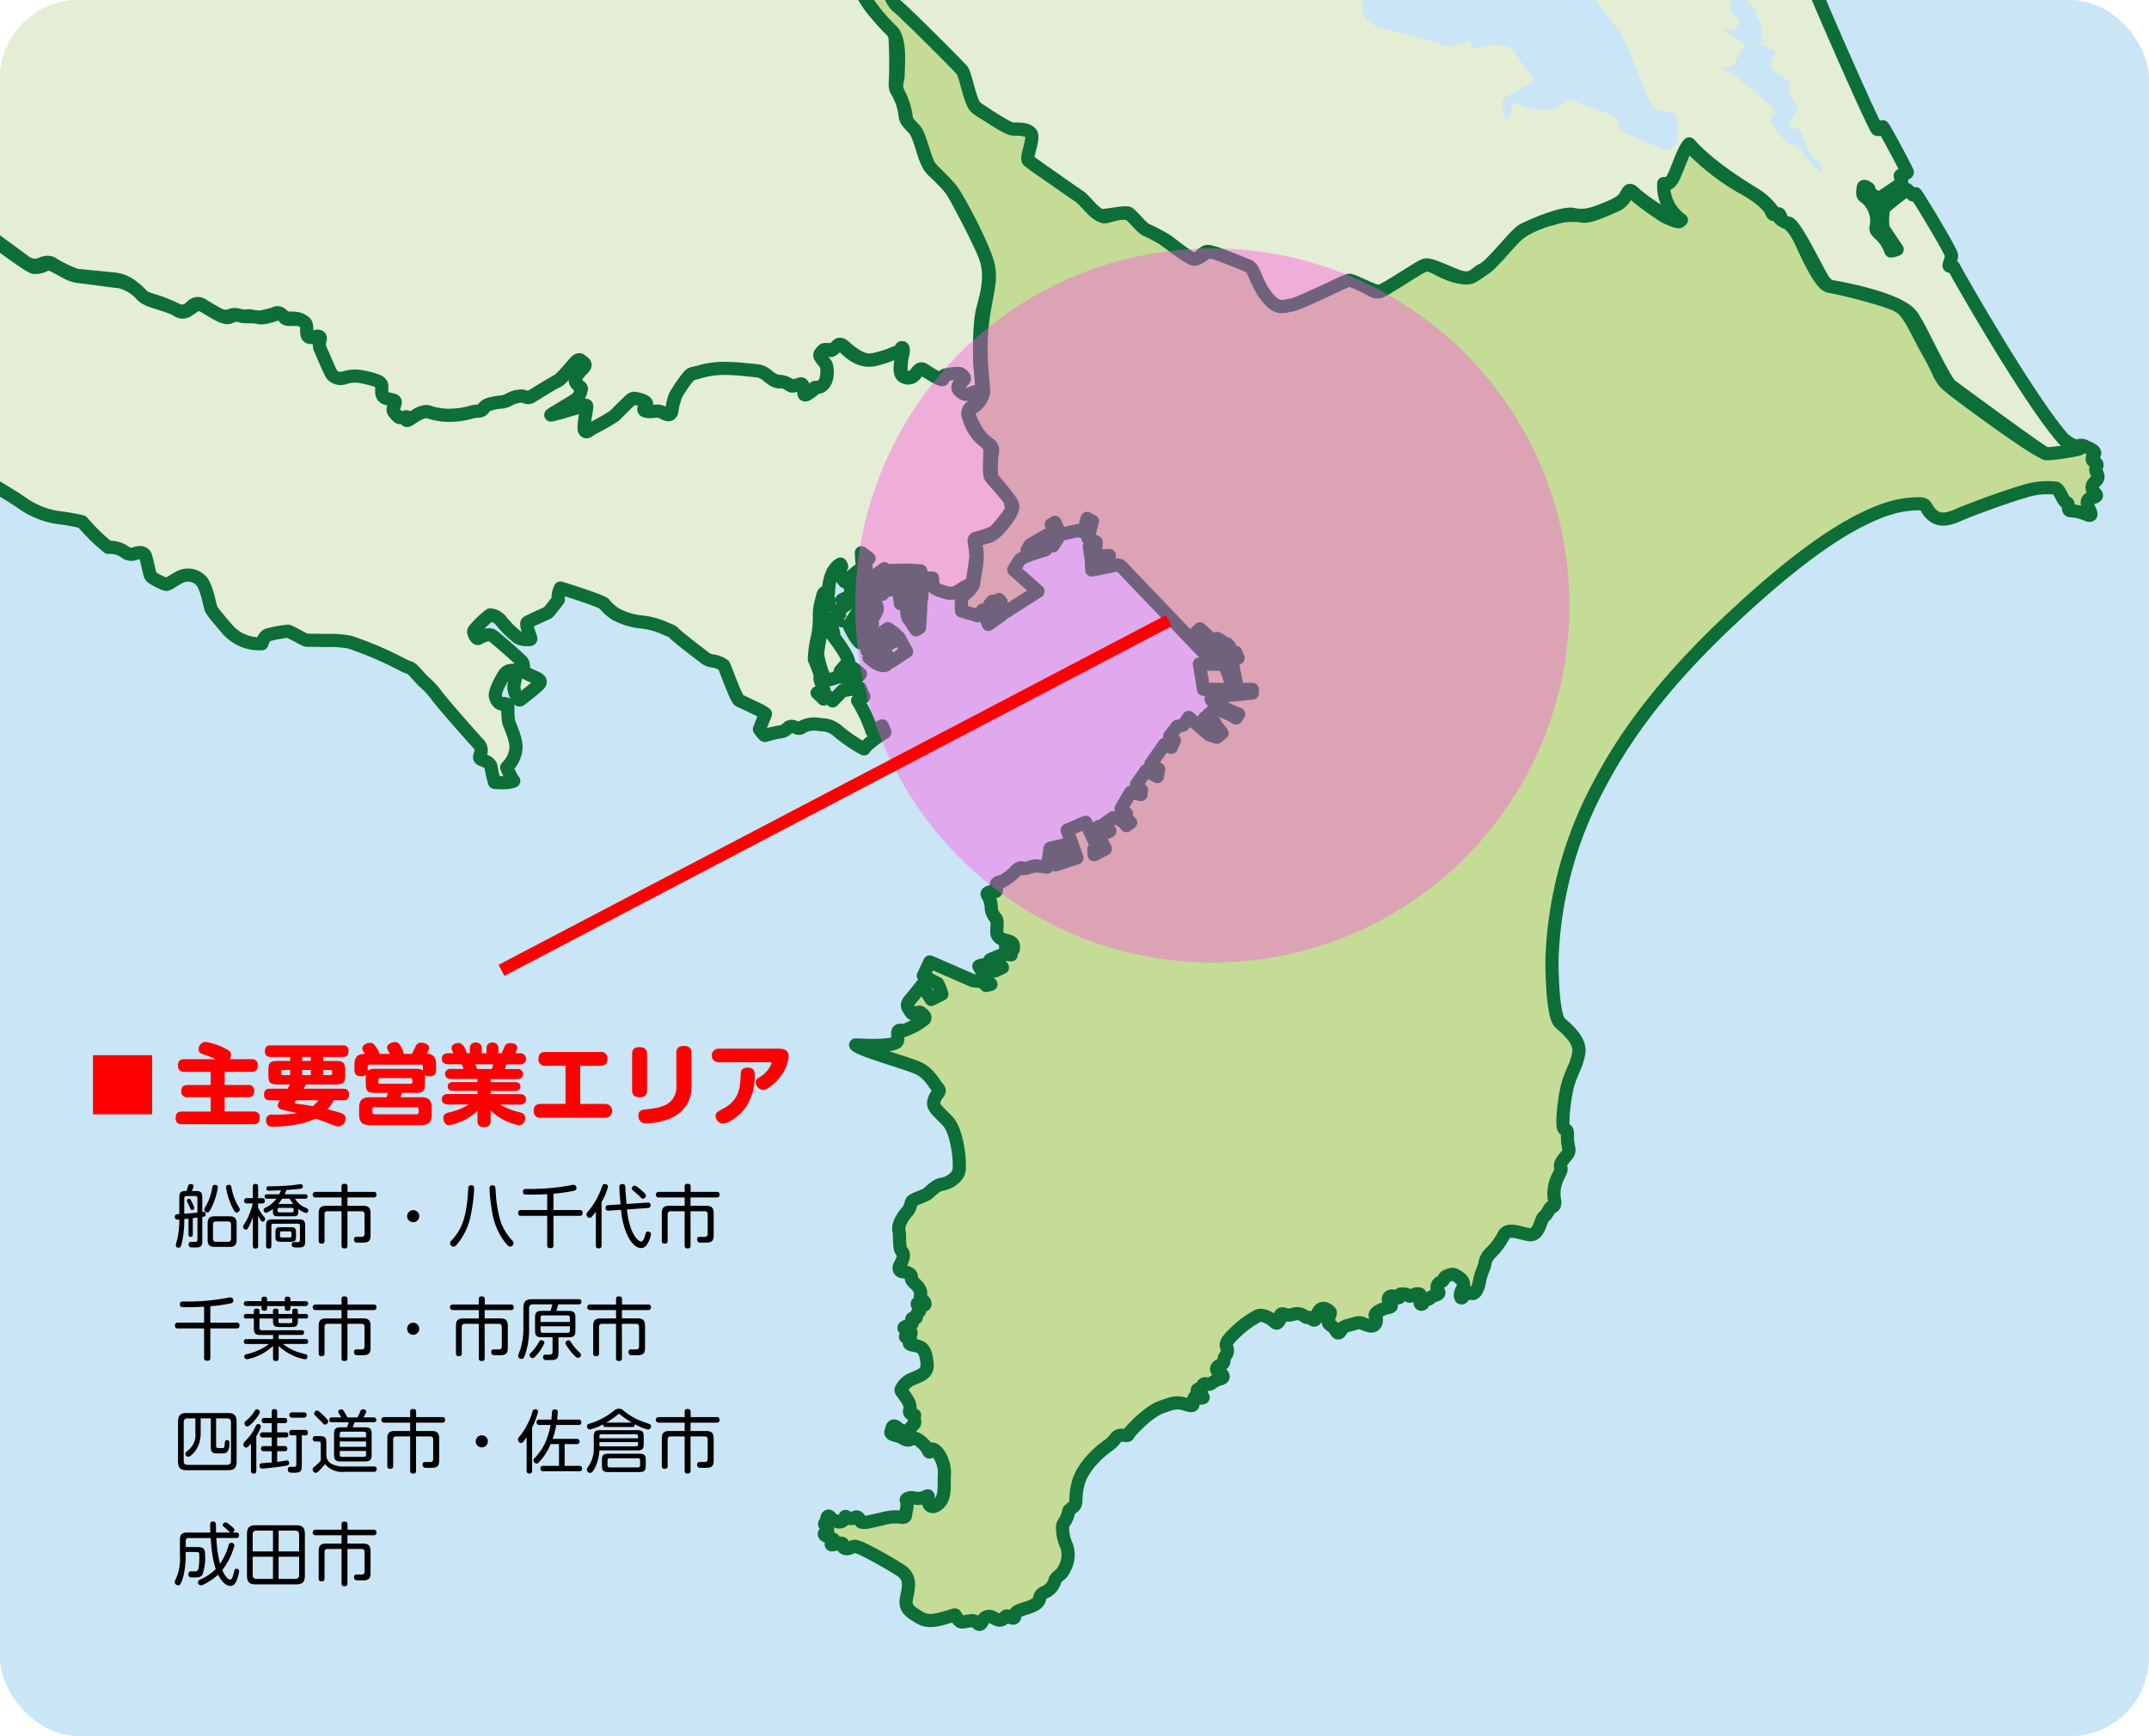<svg xmlns="http://www.w3.org/2000/svg" xmlns:xlink="http://www.w3.org/1999/xlink" width="344" height="277.97" viewBox="0 0 344 277.97"><defs><style>.a,.h{fill:none;}.b{clip-path:url(#a);}.c{fill:#cae5f6;}.d{fill:#e4eed5;}.d,.e{stroke:#0d6e38;stroke-linejoin:round;stroke-width:2.106px;}.e{fill:#c4dc96;}.f{fill:#ff51e0;opacity:0.41;}.g{fill:red;}.h{stroke:red;stroke-miterlimit:10;stroke-width:2px;}</style><clipPath id="a"><rect class="a" width="344" height="277.97" rx="12.639"/></clipPath></defs><g transform="translate(-2.772 -1.561)"><g transform="translate(2.772 1.561)"><g class="b"><path class="c" d="M372.605,258.458H-14.615V-45.066l401.523-57.166Z" transform="translate(3.38 35.164)"/><g transform="translate(-60.078 -199.632)"><path class="d" d="M211.163,149.93l.993-.475,1.208,1.638-.751.554a26.155,26.155,0,0,0,2.416,3.595,11.732,11.732,0,0,1-.859,1.639s-.805-.184-2.335-3.832l-.644.237s-.51-.449-.483-.66.028-1.137.028-1.137l1.5-1.057-.241-.476-.618.317Z" transform="translate(-16.268 145.741)"/><path class="d" d="M213.574,146.962l.456-.292.375.556,2.819-1.8-.08-.846,1.127-.9.429,1.3.4-.026-.107-1.4,1.5-.185.269,1.215.751-.132.027-1.294.643.026.134.554,1.692.132,1.074.873-.188,2.881-3.409.687-.055-.582,2.336-.211.054-2.115-4.7.819.027-.978h-.43l-.081,1.559-1.423.264-.268.529s1.1.9.8,1.851l-.4.793-1.422-1.639-.779.449Z" transform="translate(-17.283 147.97)"/><path class="d" d="M215.568,152.941l.751-.5,1.423,2.405-.51.423Z" transform="translate(-17.989 144.685)"/><path class="d" d="M206.111,155.835H207a2,2,0,0,1,.563.635,7.174,7.174,0,0,1,.322,1.137l-.3.1s2.389,3.04,2.684,4.309c-.51.607-1.342,1.586-1.342,1.586l.429.264s1.02-1.11,1.557-.792a9.217,9.217,0,0,1,1.261,1l-.751.794s-2.47-.318-2.738-.318-1.155.4-1.45.4a2.44,2.44,0,0,1-.886-.423,15.636,15.636,0,0,1-1.047-3.648C205.36,159.984,206.111,155.835,206.111,155.835Z" transform="translate(-14.357 143.483)"/><path class="d" d="M225.638,147.608l.832-.158-.161.5,1.369-.158-.027.4-1.288.132.107.635h-.832A2,2,0,0,1,225.638,147.608Z" transform="translate(-21.51 146.45)"/><path class="d" d="M207.476,152.228l.13-1.957h-.753a8.014,8.014,0,0,0-.284,2.085" transform="translate(-14.805 145.452)"/><path class="d" d="M207.474,153.3l-.086,1.294h-.805s-.033-.505-.016-1.166" transform="translate(-14.802 144.38)"/><path class="d" d="M213.12,150.762l-.964-1.307-.993.475.215.343.618-.317.241.476-1.5,1.057s0,.925-.028,1.137.483.66.483.66l.354-.131" transform="translate(-16.268 145.741)"/><path class="d" d="M218.54,159l2.335-1.692,1.18.82-3.972,3.012-.564-.344Z" transform="translate(-18.679 142.962)"/><path class="d" d="M221.425,161.313l2.6-1.8,1.235,2.246-2.415,1.586Z" transform="translate(-20.061 142.181)"/><path class="d" d="M219.736,162.379l1.4,2.194s-.618,1.48-3.114-.819Z" transform="translate(-18.856 141.168)"/><path class="d" d="M227.4,151.2l1.611-.105a1.522,1.522,0,0,0,.644-.371c-.027,1.719-.215,4.124-.215,4.124l-.537.343-.859-1.295.51-.37-.376-.318-.375.291S227.321,153.47,227.4,151.2Z" transform="translate(-22.172 145.293)"/><path class="d" d="M-13.687-77.618a14.975,14.975,0,0,0-.842,1.732c-.282.748-2.715,2.434-2.855,2.948s.094,1.685-.047,1.872-6.927,11-7.91,12.4-.28,1.826-.28,1.826a.719.719,0,0,1-.468,1.076c-.748.281-.748,1.5-.748,1.5s-.187,1.966-.141,2.34a11.5,11.5,0,0,0,1.311,2.293.723.723,0,0,1,0,.8,2.185,2.185,0,0,1-.515.562c-.281.187-2.667.983-2.667.983a.8.8,0,0,0-.562.889c.047.749,0,3,0,3a1.464,1.464,0,0,1-.234.795,1.245,1.245,0,0,1-1.029.516c-.422-.047-1.545-.282-1.545-.282s-.468-.28-.374-.655-.375-.7-.515-.281-.562.421-.936.374-2.024-.678-2.446.094.035,1.018-.983,1.193a2.973,2.973,0,0,0-2.282,1.685c-.176.737-.422.632-.737.457s-1.58-.282-1.861-1.124a.91.91,0,0,0-.912-.6s-1.825-.315-1.965,1.159a6.556,6.556,0,0,1-1.089,3.58,18.383,18.383,0,0,1-3.44,3.089,1.586,1.586,0,0,1-1.825-.175,2.809,2.809,0,0,0-2.036-.386,9.653,9.653,0,0,0-2.457.42s-6.283,2.879-7.3,4.283c-.667.808-1.088.562-1.088.562s-.386-.211-1.159,1.019-3.018,4.387-3.264,5.16-.492.948-.737,1.018-2.7.772-3.757,1.053-1.579.316-1.86.456S-76.4-20.2-76.4-20.2l-1.966-1.334a3.364,3.364,0,0,0-1.334-.175,10.939,10.939,0,0,0-2.035.631,3.538,3.538,0,0,0-1.089,1.229s-1.089,2.483-1.241,2.987a20.889,20.889,0,0,1-2.144,3.2c-.3.3-.932,1.387-1.917,1.589s-1.791.983-1.992,2.874-.025,4.364.378,4.692A17.056,17.056,0,0,1-86.06.713c.757,2.169.58,2.3.051,3.657s-1.035,2.371-1.035,2.371-.681,1.186.2,1.589,2.3.907,3,1.261a14.893,14.893,0,0,0,3.38.428c1.16.152,3.631-.025,4.312,2.446s.631,3.43,1.942,4.01,2.017.808,2.194,1.563.706.707,1.261.43,1.487-1.009,2.522-.4a1.685,1.685,0,0,0,1.639-.227s1.06-.832,1.816.1a6.287,6.287,0,0,0,1.311,1.286,1.027,1.027,0,0,0,1.009.428,1.927,1.927,0,0,1,1.564.48c.58.63,1.539,1.614,1.539,1.614a1.341,1.341,0,0,0,.6.3c.328.051.3.052.454.43s.757,1.084,1.186,1.084.706-.3,1.084-.807a14.171,14.171,0,0,1,2.32-1.917,1.2,1.2,0,0,1,1.438-.025,3.525,3.525,0,0,0,2.118.48,11.983,11.983,0,0,0,1.766-.455s.731-.1.857-1.236a4.83,4.83,0,0,1,1.009-2.9c.656-.631,2.017-1.614,2.194-1.79a4.11,4.11,0,0,1,2.5-1.211c1.336-.076,1.765.025,2.017.277a.8.8,0,0,0,1.009,0c.3-.227,1.236-1.009,1.716-1.034a1.128,1.128,0,0,0,.932-.631c.177-.3.3-1.488.909-1.614a3.579,3.579,0,0,1,2.774.126c.908.631,6.33,4.616,6.33,4.616a2.528,2.528,0,0,0,2.548.379c1.361-.631,1.992.025,1.992.025a21.173,21.173,0,0,0,3.682,1.765c.807.1,5.876.58,5.876.58a5.528,5.528,0,0,1,3.253,1.361c1.716,1.387.833,1.312,2.749,1.968a22.094,22.094,0,0,1,3.884,1.488,2.1,2.1,0,0,0,2.169.076c.478-.378,1.159-1.412,2.243-.707s2.648,1.539,2.648,1.539a2.312,2.312,0,0,0,1.79.152,1.771,1.771,0,0,1,1.489,0,5.834,5.834,0,0,0,1.639.025,10.835,10.835,0,0,0,1.74.226c.479-.1,2.017-.478,2.243-.554a.84.84,0,0,1,1.161.176,1.706,1.706,0,0,0,1.412.529c.4.05,2.22-.152,2.4,1.361s-.05,1.639.933,1.665,1.286-.555,1.261.529-.277.731.4,2.094a21.482,21.482,0,0,1,1.109,2.7s.681,1.588,1.791,1.413a9,9,0,0,1,3.279-.3c.857.253,2.749.656,2.749.656s.555.026.53,1.009-.026,1.841,1.084,1.916,1.16.454.983.858a1.251,1.251,0,0,0,.177,1.538c.555.631.555.631,1.109.58s.731-.177.6.4,1.842-.883,1.842-.883a2.04,2.04,0,0,1,2.168-.227,10.224,10.224,0,0,0,3.934.3s.757-.025,1.387-.05,1.11-.58,2.194-.455.454-1.311,2.724-1.438,2.85-1.21,3.935-1.084c1.286.076,1.235.454,1.816.076,0,0,2.824-1.765,3.278-1.993s.959-.6,1.161-.655a11.11,11.11,0,0,0,1.337-1.337L62,31.481s.48-.529.808-.252.681.681.4,1.109S62.027,33.8,62.027,33.8a1.235,1.235,0,0,0,.152,1.286c.5.479.908.682.555,1.135s-.378,1.034-.707,1.336l-3.858,2.32s-1.059.605.783.1,4.388-1.387,4.388-1.387.353-.252.3.353a30.564,30.564,0,0,0-.353,3.379c.075.605.227.455,1.084.152A23.692,23.692,0,0,0,67.2,40.964a8.173,8.173,0,0,0,1.338-1.11c.428-.5,2.093-2.043,2.093-2.043s.2-.529.983-.328,2.22.606,1.513,1.161-.328.883.454.933a10.868,10.868,0,0,0,1.665-.05,3.292,3.292,0,0,1,1.009.353c.4.253.908.3,1.06-.2s.3-2.4.881-3.153,1.918-2.674,1.918-2.674a1.246,1.246,0,0,1,1.058-.554c.707.025,2.724-.605,3.077-.605s5.825.152,6.481.227a2.454,2.454,0,0,1,1.564.63,4.539,4.539,0,0,0,2.446,1.085c.833,0,1.564.882,2.749.631s.934.1.984.6-.126,1.488.984.706c.882-.5.857-.983.857-.983a1.693,1.693,0,0,0,.858-.1c.378-.176.908-.6.933-1.007s.176-1.236.2-1.513a2.321,2.321,0,0,0-.378-1.413c-.353-.5-.958-1.285-.479-1.715a2.088,2.088,0,0,1,1.514-.277c.277,0,.857-.58.857-.58s.429-.706,1.211.025,2.673,2.3,4.212,2.194a16.354,16.354,0,0,0,4.01-1.16,1.054,1.054,0,0,0,.631-.2c.2-.2.3-.932.5-.5s-.1,1.11-.152,1.613a15.126,15.126,0,0,0-.126,2.346c.076.428,1.387.933,1.841.6a7.166,7.166,0,0,0,1.059-1.109s.277-.429.832,0,2.5,1.563,2.5,1.563.655.253.6-.277.656-.48.656-.48l1.741-.226s1.311.478.807,1.008-1.312,1.413-.354,2.094a1.824,1.824,0,0,0,2.069-.076,3.612,3.612,0,0,1,1.261.05l-.4-4.54s-.251-6.153.48-8.9,1.588-5.725.151-9-4.388-8.776-4.691-9.256a11.906,11.906,0,0,0-2.344-2.975c-1.161-.934-1.842-1.261-2.75-4.313s-1.336-3.43-1.916-3.984-.832-.581-.983-2.094a9.609,9.609,0,0,0-1.261-3.354c-.152-.3-.278-.53-.2-1.665a65.307,65.307,0,0,0-.05-6.658,2.468,2.468,0,0,0-.807-1.664s-2.547-2.674-2.875-3.077a13.977,13.977,0,0,1-2.119-4.011c-.63-1.966-1.361-3.228-1.386-4.211-.026-.378-.328-.555-.631-.025a18.432,18.432,0,0,0-1.035,1.716s-.1.3-.6.151-2.649-1.034-2.649-1.034a4.288,4.288,0,0,0-1.538-.278c-.983-.025-1.74,0-1.74,0s-.757.227-.907-1.16a22.349,22.349,0,0,0-1.791-7.061c-1.287-2.7-4.111-8.146-4.111-8.146a14.892,14.892,0,0,1-.807-5.4,8.651,8.651,0,0,0-.252-2.9c-.4-1.261-.605-1.842-.605-1.842s-.151-.479-.53-.076-1.689.656-1.714-.353c.05-.882-.605-.68-.605-.68l-1.135-.025a.868.868,0,0,1-.605-.505c-.177-.428-.479-1.336-1.058-1.109s-1.237.327-1.186,1.563.176,2.32-.353,2.5a11.421,11.421,0,0,1-2.169.4c-.63.05-1.387-.127-1.765.832s-.58,1.009-1.084.656A10.033,10.033,0,0,1,74.563-58.5a5.382,5.382,0,0,0-1.135-1.034l-1.765-1.21s-.428-.353-1.539.1-8.9,3.4-8.9,3.4a6.222,6.222,0,0,1-2.3.428,24.837,24.837,0,0,0-4.641-.2c-1.917.2-3.253.378-4.061.5a5.436,5.436,0,0,1-2.471.025,29.526,29.526,0,0,1-4.868-2.673,12.253,12.253,0,0,0-2.169-1.691c-.378-.176-.68-.2-.706-1.058s-1.06-1.312-1.06-1.312a8.835,8.835,0,0,0-1.891-.857,3.577,3.577,0,0,1-1.513-.857c-.252-.2-5.876-5.321-5.876-5.321s-.883-1.085-1.665-.53a.678.678,0,0,1-.857.051.664.664,0,0,0-.909.151c-.377.5-.125,1.11-.781,1.539s-2.043,1.235-2.043,1.235-.4.076-.277.732-.077.958-.354,1.11-.478.4-.806.377-1.438-.555-1.715-.58-.832.151-1.009-.933-.3-1.563-.3-1.563-.151-.556-.655-.127a1.369,1.369,0,0,1-1.438.127c-.43-.127-4.414-1.464-4.414-1.464a.529.529,0,0,0-.782.556c0,.882.253,1.261-.454,1.084a11.66,11.66,0,0,0-1.816-.227H7.832s-.328.151-1.161-.53-2.4-2.169-2.4-2.169a5.044,5.044,0,0,0-1.438-1.009,10.463,10.463,0,0,0-2.8-.757,8.266,8.266,0,0,1-2.9-.983l-3.657-1.791a2.727,2.727,0,0,0-2.067-.655,7.74,7.74,0,0,1-3.1-.2c-.907-.353-1.79-.907-1.942-.806" transform="translate(90.204 226.091)"/><path class="d" d="M-16.175,62.6a.887.887,0,0,0,1.4-.071,3.077,3.077,0,0,1,1.862-.916c.644-.176.859-.987,1-1.48s.251-.565,1.181-.775,1.646-.142,2.97.881,6.048,4.51,6.621,4.546a3.218,3.218,0,0,0,1.718-.352c.68-.318.608-.353,2,.352s2,1.3,3.58,1.48,5.476.741,6.406.81a6.731,6.731,0,0,1,3.471,2.044c.751.916,2.415,1.215,3.562,1.638a15.132,15.132,0,0,1,2.075.794,1.507,1.507,0,0,0,2,.017c1.145-.723,1.431-1.128,2.4-.582s3.184,2.114,4.044,1.8,1.235-.476,1.807-.229,2,.017,2.9.264,2.667-.529,3.1-.563.626-.053,1.038.545,1.61.123,2.487.388,1.073.564,1.091,1.286-.143,1.691.912,1.516,1.361-.264,1.253.353a2.045,2.045,0,0,0,.143,1.8c.465,1.11,1.467,3.436,1.718,3.788A1.841,1.841,0,0,0,48.5,82.5a5.475,5.475,0,0,1,2.81-.211c1.252.264,3.149.616,3.239,1.392s-.323,1.815.841,2.114,1.484.194,1.252.934-.5.863.055,1.48.626.706,1.216.617.77-.282.609.176.179.335.591.07,1.932-1.409,2.881-1.162a9.976,9.976,0,0,0,3.579.563,12.764,12.764,0,0,0,3.329-.51c.965-.282,1.449.017,1.878-.494s.43-.635,1.7-.934,1.288-.036,2.254-.458a4.784,4.784,0,0,1,2.165-.688c.77.018.912.529,1.7.036s3.346-2.1,3.972-2.361,1.146-1.022,1.646-1.481,1.235-1.391,1.629-1.708.34-.335.841.017.573.582.072,1.092-1.7,1.675-1.02,2.432.93.406.644,1.287-.375.9-.733,1.2-3.794,2.273-4.026,2.5,4.42-1.215,5.01-1.356.806-.405.715.282-.607,3.206-.321,3.595.483.123,1.235-.352A32.779,32.779,0,0,0,91.873,88.5c.518-.545,2.183-2.185,2.523-2.466s.43-.37,1.091-.194,1.843.493,1.342,1.093-.448.845.322.933,1.592-.246,2.254.106,1.325.74,1.575-.089a11.312,11.312,0,0,1,.7-2.73,18.652,18.652,0,0,1,2.112-3.049c.394-.282.447-.247,1.932-.669a13.954,13.954,0,0,1,4.3-.459c1.575.018,3.919.318,4.4.353a2.9,2.9,0,0,1,1.646.616c.7.492,1.271,1.181,2.183,1.181a1.972,1.972,0,0,1,1.431.405c.466.264.412.352,1.181.141s.949-.493,1.145.246-.125,1.674.716,1.146.984-.722,1.092-.9.161-.123.716-.194.948-.74,1.074-.986a4.1,4.1,0,0,0,.089-2.59c-.412-.7-1.36-1.409-.9-1.833s.322-.739,1.056-.563.644.141,1.181-.264.734-.952,1.467-.228,2.558,2.677,5.118,2.008,3.2-1.18,3.489-1.163.52-.369.573-.545.411-.371.3.44-1.02,3.559.125,4.052a1.4,1.4,0,0,0,1.9-.457c.3-.335.537-.969,1.325-.6s3.024,1.974,3.078,1.41.036-.582.77-.7a6.768,6.768,0,0,1,1.861-.176c.268.088.965.529.555,1.022s-1.306,1.093-.465,1.832,1.181.53,1.95.212,1.915-.405,1.593.547-1.449,1.409-1.861,1.849a1.229,1.229,0,0,0-.322,1.48,7.447,7.447,0,0,0,2.075,3.542c1.254.987,1.342,1.234,1.325,2.361s-.161,3.277.125,3.718,2.4,2.749,2.773,3.136a3.394,3.394,0,0,1,.467,2.379,25.311,25.311,0,0,1-2.685,3.33,24.158,24.158,0,0,1-2.738.934c-.322.088-.465.087-.447.546a23.261,23.261,0,0,1,.286,2.449c-.054.6-.519,3.7-.591,4s-.017.388-.483.512a8.049,8.049,0,0,0-1.557.846,2.453,2.453,0,0,1-2.47.281c-1.4-.387-1.772-.775-1.772-.9s-.071-1.321-.071-1.321h-1.771a3.56,3.56,0,0,0-.126-1.146,29.638,29.638,0,0,0-4.168-.07,10.5,10.5,0,0,0-1.379.053l-.268-.334-5.028,3.717-.429-.545,2.647-2.256-.214-1.938.572-.634-1.234-.9a16.756,16.756,0,0,0,.214,2.273c-.912.758-2.9,2.36-2.9,2.36a10.216,10.216,0,0,1-.733-1.022,4.292,4.292,0,0,1,.09-1.163,1.029,1.029,0,0,0,.178-.264l-.2-.37s-1.862.759-1.915,4.582c-.877-.193-.788.052-1.145,1.374a7.927,7.927,0,0,0-.3,2.572,15.893,15.893,0,0,1-.3,3.084,17.092,17.092,0,0,0-.519,3.63,19.122,19.122,0,0,1,1.02,2.782c-.108.247-.233.159.107,1.076s.537,1.162.394,1.251a7.81,7.81,0,0,1-1.075.264l1.038,1,.823-.317.626.616,1.575-1.638,2.809-.424.608,1.375-1,.635a22.326,22.326,0,0,1,2.291,4.88l1.665-.828.412,1.022s-2.649,1.568-3.328,2.66a23.6,23.6,0,0,1-4.26-2.906,4.073,4.073,0,0,0-2.737-.97,4.339,4.339,0,0,0-2.6.211c-.412.177-.627.529-1.164.3s-.965-.4-1.413-.035a2,2,0,0,1-1.467.7,22.328,22.328,0,0,0-2.236.547c-.143.036-.877-1-.877-1l.966-2.466a8.251,8.251,0,0,0-.913-.581c-.25-.106-2.755-1.322-3.274-1.551s-2.273-5.321-2.488-5.638a4.034,4.034,0,0,0-1.789-.7,2.363,2.363,0,0,1-1.324-.564c-.591-.458-4.116-3.137-4.725-3.771s-.769-.476-1.77-.969a12.176,12.176,0,0,0-3.955-.969,11.982,11.982,0,0,1-3.723-1.2,8.157,8.157,0,0,1-1.862-1.673c-.608-.565-7-2.521-7-2.521a3.443,3.443,0,0,0-.341,1.9c-.823,1-1.431,1.886-1.645,2.026s-3.078,1.357-3.347,1.621.465,2.061.555,2.379.053.352-.537.317a2.687,2.687,0,0,1-1.449-.3,16.247,16.247,0,0,1-2.649-2.572,2.541,2.541,0,0,0-1.844-1.075,15.714,15.714,0,0,0-2.541,2.449c-.286.335.322,1.48.663,1.321s1.61-.951,2.362-.37,4.188,3.595,4.528,3.982.322.582.339,1.181.269.741,1.4,1.234,1.629.775,1,1.409-2.432,2.01-2.684,2.22-.572.476-.913-.546a3.357,3.357,0,0,1-.34-1.515,21.433,21.433,0,0,1,.5-2.2c.054-.229.2-.423-.375-.318s-1.2-.123-1.808.917-1.431,2.572-1.27,3.33.787,1.321,1.217,1.162.788.071.788.687a8.981,8.981,0,0,0,.142,2.309c.2.565,1.289,2.855,1.128,4.176a4.715,4.715,0,0,1-1.467,2.978A9.727,9.727,0,0,0,75.678,147c.072.105-1.162.441-3.06.246a22.254,22.254,0,0,1-.591-2.537c-.053-.318-.394-.7-1.181-.987s-.662-.387-.52-.987a1.448,1.448,0,0,0-.339-1.709c-.664-.7-5.352-6.008-6.551-7.559a12.268,12.268,0,0,0-2.129-2.325c-.233-.16-1.611-1.815-1.986-2.08s-.483-.158-1.306-.581a58.666,58.666,0,0,0-8.5-3.666,16.8,16.8,0,0,0-3.99-.281c-1.379-.053-2.774-.018-3.078-.071s-2.577-1.392-2.917-1.427a22.042,22.042,0,0,0-3.275.616c-.609.3-.895,1.392-.895,1.392a6.756,6.756,0,0,1-5.673-2.5c-2.559-2.943-2.434-3.013-2.595-3.577s-.68-3.419-1.592-4.141a2.888,2.888,0,0,0-3.454-.352c-1.4.775-1.736,1.146-2.075,1.057s-2.22-.916-2.434-1.392-.662-3.013-.912-3.347-.805-.459-1.521-.194a1.582,1.582,0,0,1-1.665-.247,4.228,4.228,0,0,0-2.684-.74A32.085,32.085,0,0,1,6.6,105.525a32.712,32.712,0,0,0-3.918-.687,13.356,13.356,0,0,1-5.923-2.485c-3.185-2.1-4.062-2.38-4.67-3.049s-3.472-4.934-3.919-5.762A3.628,3.628,0,0,0-13.885,91.6c-.447-.686-2.38-3.329-2.362-3.471s.43-2.749.394-2.854S-18,82.108-18.286,81.738s-.322-6.343-.358-6.66a.786.786,0,0,0-.805-.74,7.472,7.472,0,0,1-2.757-1.815,11.89,11.89,0,0,1-1.378-3.947,5.9,5.9,0,0,1,.716-2.925c.357-.387,2.917-2.378,3.454-2.73S-17.052,61.968-16.175,62.6Z" transform="translate(66.633 177.653)"/><path class="e" d="M211.956-11.176c.538-.7,1.212-1.975,2.424-.628a15.417,15.417,0,0,1,2.6,4.937,12.2,12.2,0,0,0,2.872,5.3c1.8,1.75,7.047,6.6,8.348,8.169a13.233,13.233,0,0,1,2.558,5.476c.719,2.514.9,2.065,2.918,3.187s2.917,1.929,4.309,2.02,2.693.269,2.513,1.84-.539,2.916-.359,3.456,5.027,3.41,6.956,4.712,3.682,4.219,4.849,4.039,3.1-1.212,4.488,0a23.877,23.877,0,0,0,4.04,3.053,21.757,21.757,0,0,1,2.558,1.84c1.077.719,2.917,2.289,3.995,1.615s1.436-1.3,2.828-.673,5.521,1.8,5.745,2.693a20,20,0,0,0,2.917,5.028c.853.852,2.02,1.122,4.039.18s6.194-2.828,7.182-3.232,1.616-.538,3.277.314,2.064,1.84,3.815.673,5.521-4.4,7.227-3.68,4.758,2.918,7.315,1.347,4.13-4.265,5.925-5.746a12.982,12.982,0,0,1,6.06-3.052,10.07,10.07,0,0,1,5.117-.449c1.212.09,3.635-1.077,4.891-1.615a3.014,3.014,0,0,0,1.8-1.571c.225-.45.27-1.212,1.616-.179a45.843,45.843,0,0,0,4.624,3.365c1.255.673,3.635,1.571,1.884,0a5.451,5.451,0,0,1-2.064-4.084c-.089-1.167-.135-1.212.673-1.256s1.168-1.616,1.661-2.873.943-3.95,2.11-2.782a38.869,38.869,0,0,0,7.9,6.194c3.231,1.7,4.623,3.186,4.982,4.039s.495.27.9.538.27.719,1.077.943S362.5,33.484,363.4,35.5s3.1,6.732,4.308,6.911,9.2,2.11,11.088,3.142,2.737,3.637,4.891,7.451,1.661,4.13,3.591,5.7S400.918,68.9,402.219,69.032a15.116,15.116,0,0,0,5.027-.718,1.259,1.259,0,0,1,1.616-.18c.942.4,1.75.808,1.346,1.3s-.4.9.09,1.167.449.449.224,1.033.853,1.212-.045,2.019-.583,1.437-.135,1.886.359.583-.539.808-.717.852-.494,1.48.854,1.526-.089,1.257a7.814,7.814,0,0,0-2.469-.673c-.852.045-.538-.359-.674-.943s-.134-.09-.583-.629-.852-1.929-1.436-2.064a11.994,11.994,0,0,0-5.206.584c-2.828.807-8.438,2.872-10.368,3.725s-3.232.942-4.353-.18-.494-1.706-2.379-1.616-4.4.314-9.112,2.738S361.555,86.9,352.263,95.6c-7.719,7.226-15.574,15.934-21,26.212a63.251,63.251,0,0,0-7.81,28.142c-.051,1.3.045,9.291,1.257,10.414s3.411,2.872,3.007,4.937-.942,2.514-1.615,4.579-1.166,6.867-.762,7.406.583-.225.583,1.436.583,2.019-.09,2.828-1.213,1.436-.989,1.975-.268.987-.627,1.929a5.787,5.787,0,0,0-.4,3.1c.224.9-.045,1.3-.4,1.3s-.673,1.168-1.257,1.571-.718,3.141-2.379,2.872-3.41-1.168-4.084.135a10.261,10.261,0,0,1-2.019,2.737,3.007,3.007,0,0,0-.988,1.841c-.18.808-.628,1.526-.808,2.558s-.584,2.244-1.212,2.155-.943-.4-1.3.269-.629.538-.583-.18,1.122-1.526,0-2.469-1.391-.717-2.11-.449-.36.719-1.033.988a.893.893,0,0,0-.539,1.167c.09.314.629.674-.313.943s-.808.673-1.347.673-.583.539-.673.673-.629.315-.4-.628-.135-.943-.539-.943-1.122.583-1.347.313a1.133,1.133,0,0,0-.852-.268c-.18,0-.583-.135-.583.268s-.18.45-.808.135-1.166.135-.942.673.853.9-.045,1.077-2.424.808-2.065,1.436.09,1.8-1.033,1.481-1.212-.673-2.243-.359-1.842.359-2.155.943-.538.854-.941.18-.674-.673-1.033-1.033-.09-.718,0-1.212.494-.628-.36-1.122-1.391.134-1.661,1.078-.494.627-.9.313-.539.09-.987-.269a1.979,1.979,0,0,0-1.976-.313c-.987.269-1.256-.18-1.7-.09s0,.36-.359.987-.539.585-.943.18-1.751-1.212-2.559-.854a16.127,16.127,0,0,0-3.995,3.052c-1.75,1.706-.762,1.84-.852,2.558s-.494.808-.539,1.3,0,.718-.583.943-.9.762-.269,1.122,1.122.9.18,1.123-1.392.852-1.707.852-.942-.315-1.032.224-.045.4-.583.493-.314.539.269.987.449.494-.134.494-.719-.628-.987.135.313,1.391-1.212.9-2.155-.226-3.95.4-3.9,2.737-4.8,3.724-.18.854-1.437.808-.9.673-2.333,1.661-4.129,3.41-4.8,6.1.045,3.052-.854,3.77-.494.315-.808,1.3-.673,1.077-.808,1.661a6.8,6.8,0,0,0,.629,3.186,4.384,4.384,0,0,1-.269,3.546c-.584,1.346-1.436,1.3-1.616,2.109a2.833,2.833,0,0,1-1.167,1.571c-.314.224-1.167.359-1.257,1.212s-1.3,1.3-2.2,1.572-1.75.583-1.75,1.032-.089.763-.808.4-.538-.179-1.077.269-1.122.045-1.661-.224a1.076,1.076,0,0,0-1.571.449c-.36.717-.494.852-.988.4s-.762-.36-1.615-.225-.987.27-1.526-.493,0-.629-1.571-.18-3.051.9-4.4.09-2.333-1.346-2.2-2.738,1.212-3.635-1.032-4.937a65.079,65.079,0,0,0-6.285-3.5c-.673-.134-.762-.448-1.436-.09s-1.346.269-1.346-.269-.269-.4-.987-.27-1.212.315-.674-.224,0-.539-.852-.942-.405-.584-.09-.808,0-.718-.27-1.077.27-.269.27-.9.448-.673.628-.179.448.224.942.494a.914.914,0,0,0,1.3-.494c.09-.494.134-.225.628-.046a1.021,1.021,0,0,0,1.033-.089c.314-.181.628,0,.852.583s1.931-.045,3.412-.315a7.469,7.469,0,0,1,2.962-.314c.987.18.808-.179.942-.942a3.135,3.135,0,0,0,.045-1.705c-.179-.315.629-.539,1.033-.45a3.083,3.083,0,0,0,1.885-.089c.717-.315.538-.359.538.4s.494,1.661,1.66.674.9-2.782.943-4.354a5.459,5.459,0,0,0-1.032-3.816c-.764-.807-.988-.717-1.212-.269s-.269-.269-.853-.9-1.526-1.482-2.11-1.078-1.032.135-1.661-.224-1.84-.359-1.661-.9.179-1.3.943-.719a2.242,2.242,0,0,0,1.391.629c.494.09.853-.719,1.3-1.077s-.134-1.033.09-1.346-.225-.134-.629-.449.314-.719-.315-1.886-1.212-1.571-1.167-1.885a3.33,3.33,0,0,1,1.975-1.8c1.3-.538,2.289-.943,2.2-2.245s-.359-2.558-1.3-2.872-1.84-.179-1.481-.852-.27-.673-.583-.673.18-.4.493-.359.584-.539-.224-.764-.808-.448,0-.673.808-.449.673-.852.089-.36.494-.36.089-.673.449-.9.493-.628.224-.853-.673-.987.225-.493.853-.269.315-.673-.315-.854-.315-1.168-.225-.808-.987-1.526-.4-.808-.539-1.212-.9-.584-1.122-.584-1.212-.089-.627-1.166.673-1.707.224-2.155-.268-2.558-.4-3.1a2.475,2.475,0,0,1,.269-1.751,7.858,7.858,0,0,1,1.122-1.615c.359-.359.449-1.122.628-1.482s2.065-.9,2.514-1.256,1.482-1.436,2.333-1.528,2.559-.941,2.738-2.288-.269-6.1-1.8-7.764-2.6-2.245-2.2-3.412,1.168-1.3.629-1.884-1.257-2.155-2.828-3.052-9.561-2.962-10.368-3.9c2.243.134,6.464.224,6.688-.629s-.224-1.615.359-1.705.4.269,1.615-.359A10.069,10.069,0,0,0,223,159.788c.18-.269.045-.539-.54-.987s-1.166.628-1.615-.09-.942-1.077-.18-1.975,1.93-2.379,1.93-2.379l1.482,2.289,1.7-.854a9.013,9.013,0,0,0-.672-1.7c-.135,0-2.29-1.257-2.29-1.257l1.033-2.2,6.912,3.007,1.526.18.584.583.762-.18a18.252,18.252,0,0,1-1.929-2.917,2.4,2.4,0,0,1,1.033-.224l.269.448.763-.224.538.762,1.168-.538-.943-1.166-1.121.448.09-.539,2.154-.9,1.212.134s-1.122-1.436-.852-1.392,1.167.988,1.212.4,0-1.031-.9-1.256-1.257-.314-1.615-.852.18-2.29-.314-2.784a2.642,2.642,0,0,1-.719-1.93,4.332,4.332,0,0,0-.629-1.84c-.134-.269.359-.539,1.033-.448s.4-.673.4-1.123.808-.493,1.032-.583a10.277,10.277,0,0,0,1.975-1.482c.315-.4.943-.853,1.212-.583s1.436-.36,2.02-.36,1.93.179,1.93.179l.448-3.007,2.065-.494.539,1.661-.9.359-.762-.9-.674.224.629,1.8,3.411-1.122-1.571-4.444,2.963-1.256,1.8,3.949-.494.4.045.854,1.8-.943-.4-.808-.315.179-.853-2.6.628-.4.719,1.212.943-.449-.719-1.257,1.212-.853a2.917,2.917,0,0,1,2.154,1.257l.673-.494-.853-.9.18-.539-.853-.807,1.526-2.6,1.661.359.089-.719-.807-.9,1.526-2.2,1.8.943.225-1.168-1.257-.852,2.2-3.141,1.077.493.494-1.122-.764-.673,1.212-1.57.987-.224.853-1.212,3.276,2.782,1.257.4.808-.673-.629-.852-.494.494-.943-.45.988-.717-.4-.629-.943.449-.4-.673,1.436-1.3s.583-.538,3.636,1.257l.4-.629a29.086,29.086,0,0,1-3.995-1.886c-.629-.539-.674-.942.808-.987s5.386-.493,5.386-.493V107h-7.81l-.673-4.084,4.04.09,1.166,3.232.763.045-.718-3.77.943-.54-.359-.9-1.212.719-.225-.225.4-1.481-.358-.4-.315.315.18.673-.808.853-2.334-.045,1.931-1.571-.359-.4.717-.359-.583-.313-.718.313-2.065-1.841-.629.629,1.482,1.975-.449.988L254.73,87.569a1.079,1.079,0,0,0-1.212-.448c-.809.224-3.725.763-3.725.763l-.09-1.257,2.782.045.09-1.122-2.963.179-.224-1.571,1.077-.135V83.4l-1.3-.584.719-2.737-.852-.449-.224.808.448.268-.448,1.212-1.212-.358-2.828.628-.9-1.931-.583.36,1.033,2.243-.762,1.167-1.078-1.66-2.6,1.526-.45.808,2.784-.583.179.538s-3.77,1.077-4.129,1.615-.988,1.571-.988,1.571l3.9,3.456-5.341,3.412-.942-1.078.359-.628-.313-.4-.539.538-.494-.269-.449.494,1.84,1.75-2.065,1.48-.942-2.289-.763.9-2.6-.763-.045-2.154s1.93-1.436,1.975-2.243.9-3.77.449-5.745.494-1.257,1.078-1.526,1.391.089,3.321-2.38,1.436-2.828,1.122-3.5a40.389,40.389,0,0,0-3.008-3.681,13.607,13.607,0,0,1-.045-3.366c.045-.763.494-1.616-.539-2.2a7.116,7.116,0,0,1-2.334-2.873c-.627-1.121-1.166-2.244-.359-2.783a3.731,3.731,0,0,0,1.93-2.6c.045-1.166-.719-5.3-.269-10.279s1.661-7.136.987-10.053-4.892-10.862-5.97-12.165-2.423-2.468-3.276-3.456-1.615-5.116-2.513-6.058-1.347-1.392-1.347-1.931a11.1,11.1,0,0,0-1.167-3.77c-.762-1.48-.134-1.885-.134-3.186s.448-5.52-.988-6.912A30.611,30.611,0,0,1,213.3-3.9C212.718-5.117,210.923-9.83,211.956-11.176Z" transform="translate(-14.932 203.009)"/><path class="d" d="M351.02-298.888c-.5-1.246-1.9-1.146-2.393-1.645s.748-.449.748-2.493.249-1.745,0-2.492,1.1.193,3.04-1.746c.649-.648,2.094,1.347,1.646,4.089.5,1.346,2.143,1.2,2.892,3.091s.848,2.192,1.2,2.192a13.986,13.986,0,0,1,3.639,1.1c.648.448,2.842-.6,3.49-.549s1.895.948,3.739,1.745,4.139,1.5,4.487,1.9,1,.5,1.3,1.2,2.543,1.694,2.941,1.744.1-.7.9-.647,1.1.349,1.545.349.349-.449.6-.549,2.691,1.645,3.24,1.645a.924.924,0,0,0,.848-.947c0-.4.349.5.3,1.5.349-.35.349-.149.449.349s.648.249,1.047.249-.151-.3-.5-.648,1.347-.249,1.845-.2,1.495.648,1.495,1.047-.149,1.146.2,1,.8-.4.8-.4-.1.648.05.648.9-.6.9.2-.349,2.742.682,3.374c.368.226.1.864.2,1.163s.664.865.531,1.13a4.734,4.734,0,0,1-1.962.831c-.332,0,0-.366-.1-.7s-3.39,1.031-3.856,1.695-1.828,4.254-2.293,5.119-2.592,4.686-2.99,5.55-2.926,7.844-2.892,9.007-.068,3.124-.068,3.589-2.824,1.895-2.193,12.164c.167.832-.132.831-.664,1.263s-.466,1.13-.9,1.13a1.929,1.929,0,0,0-1.5,1c-.5.731-1.628,1.562-1.728,6.115-.024,1.064-.666.631-1.23,1.462s-1.862,3.391-2.526,4.521-1.2.266-1.263,3.456c-1.064.9-2.859,2.526-3.124,8.442a2.53,2.53,0,0,0-1.23,1.961,23.3,23.3,0,0,1-1.728,6.382,2.965,2.965,0,0,0-.166,2.592,1.648,1.648,0,0,1-.665-.665c-.2,0-.166.831-.2,1.164-.4-.232-.5-.5-.664-.266s-.6,1.131-.8,1.131a1.61,1.61,0,0,1-.8-.366c-.1-.132-.2,1.3,0,1.5s1.3.132,1.3.432-1.289.068-1.363.964c-.5,6.049-1.2,15.687.4,19.842.631,1.728,1.3,1.659,1.827,1.628.565-.034.4,2.094.233,2.425s-.134,1.3-.433,1.73-.166,1.162-.6,1.4-.632.233-1.064.5-1.794,3.058-2.094,3.424-1.164-.532-1.3-.2-.067,4.62-.266,5.118-1,1.928-2.36,1.928-1.7.132-2.293.864-3.253,2.426-.166,21.437c1.862,13.461,7.81,28.084,9.97,33.269s9.307,21.4,9.7,21.6.732-.432.9-.4,3.922,7.046,3.922,7.278-1.063.4-1.131.532.467.93.1,1.263-3.092,2.16-3.325,2.293-1.728-.731-1.728-.731.066-.664-.165-.8-.765-.5-.8-.132-.234,1.064.1,1.4a4.826,4.826,0,0,1,1.927,5.052c-.152.861,1.429,1.03,2.394,3.723a2.785,2.785,0,0,0,1-.266s-2.094-3.057-2.26-3.423a9.369,9.369,0,0,1,.132-3.19A45.508,45.508,0,0,1,373.62-77.4l.931.864a1.318,1.318,0,0,1,.432-.2c.133,0,5.783,9.306,5.75,9.9s-.4,1.329-.4,1.6.631-.1.8.331,11.5,20.44,17.35,27.254c.857,1,2.658,1.5,2.791,1.695s-4.853.964-5.45.832S381.563-45.3,380.6-46.027,375.58-55.4,374.983-56.2s-.465-3.024-11.866-5.384c-1.551-.321-1.894-.1-2.725-1.063s-4.321-8.609-5.683-9.373a2.021,2.021,0,0,1-1.2-.564s-.2-.932-.432-.932a1.665,1.665,0,0,1-.7-.066,10.169,10.169,0,0,0-3.091-3.025c-2.293-1.4-7.446-4.586-10.536-8.11-.7.632-1.428,2.726-1.86,3.756s-1.064,3.091-2.228,2.592a6.7,6.7,0,0,0,2.826,5.85c-1.032.465-5.883-2.793-7.478-4.255-.8-.764-.932-.6-1.363.233s-1.031,1.329-3.257,2.227-3.423,1.263-5.218.9-6.712,1.828-7.976,2.46-5.052,5.717-6.482,6.348-1.628,2.094-4.487.9-3.955-1.695-4.686-1.628S290-61.15,289.067-61.116s-4.188-1.828-4.786-1.762-8.01,3.822-9.207,3.955-2.128.965-3.955-1.329-1.9-4.487-2.959-4.919-5.75-2.426-6.547-2.326-1.429,1.263-2.094,1.263-3.723-2.527-4.486-3.025a29.48,29.48,0,0,0-3.291-1.728c-.466-.167-2.227-2.261-2.691-2.593s-3.292.332-4.322.332-2.758-2.526-3.656-3.091S233.6-81.557,233-81.989s1.03-3.655.332-4.453-2.095-.6-2.959-.665-4.685-2.693-5.716-3.357-1.695-5.284-2.326-6.048-9.207-9.34-10.436-10.3-2.593-6.347-3.025-7.511-2.194-2.725-2.792-2.659-1.6,1.762-1.761,2.527a4,4,0,0,0-1.663,2.26c-1.661-.333-2.659-1.363-3.656-1.33a15.092,15.092,0,0,1-3.091-.067c-2.161-1.761.4-4.486-3.922-11.367a23.234,23.234,0,0,1-2.892-6.348c-.266-1.064-.066-4.886-.465-6.016s-.93-2.659-.166-3.324c.831-.233,2.193.465,2.725.665s-.332-1.263.134-1.263a3.278,3.278,0,0,0,1.3-.066c.333-.167.632-.731,1.163.032a5.371,5.371,0,0,0,1.23,1.5c.3.133,5.517-3.258,6.913-3.922s9.34-4.42,10.17-4.654,2.227-4.918,2.394-5.384,1.827-1.5,1.895-1.862-1.3-3.29-1.3-4.088,1.994-3.489,2.028-4.387,1.828-.331,2.194-.331a9.47,9.47,0,0,0,2.293-.831c.3-.2,1.828-1.9,1.962-1.728s-.665,2.492-.333,2.792,2.892-.5,2.958.1,0,2.194.7,2.327,1.1.631,1.529-.167,1.229-1.462,1.03-1.895-.132-6.148-.132-6.348a84.7,84.7,0,0,1,9.339-3.257c.6,0-.166-5.65,1.463-5.683.465-.01,1.329,1.96,2.094,1.96s1.529-.731,2.227-.433a3.2,3.2,0,0,0,1.4.268c.167,0-.831-1.164-.6-1.3s1.86.165,2.692-.2,1.4.531,2.592-.465c.722-.6,1.4.465,2.892.232s3.888-1,3.855-1.861.266-3.822.266-4.154,1.595-.433,2.459.232a1.73,1.73,0,0,0,1.929.366c.83-.167.963.033,1.495.565s1.629.565,1.728-.034-.5-1.362.964-2.359,2.426-1.961,4.188-1c.564-.033,1.031-.531,1.4-.1s1.229,3.191,2.16,3.456a26.846,26.846,0,0,0,5.085.1,16.675,16.675,0,0,0,3.124-5.251c.129-.856.233-6.482.8-7.811s1.695-4.985,2.061-5.251,1.063-.034,1.162-.333,1.23-2.691,1.131-3.356-.4-1.064-.133-1.363,2.061.2,2.227-.066-.034-1.363.4-1.363.864.2.9-.2-.067-1.2.565-1.2a2.034,2.034,0,0,0,1.429-.532c.233-.266-1.994-5.052-2.094-6.016s1.2-1.528.864-2.393-1.662-1.894-1.662-2.293,1.1,0,.864-.632a47.829,47.829,0,0,1-.432-7.146c.1-1.064.731-4.121-.034-4.819a3.166,3.166,0,0,0-1.828-.93c-.331,0-.3-2.16-.266-2.326s1.031,0,1.2-.432a18.158,18.158,0,0,0-.2-4.221c-.166-.465-.964-.565-1.3-.9s.332-2.394-.2-2.859-1.8-.6-1.961-.864.664-1.528.531-1.8-.4-.032-.4-.4a13.209,13.209,0,0,1,2.094-3.323c.233,0,1.264.631,1.563.365s.266-.963.8-.93a13.38,13.38,0,0,0,3.29-.1c.4-.233,4.986-1.894,5.185-2.26s-.665-3.756-2.492-5.384-4.287-5.55-4.388-6.514c.266-.565,1.1-.133,1.363-.233s-1.229-3.124-1.462-3.457.6-.8,1.629-1.129.865-10.171.465-10.735-.565-.764-1.2-.764.067-1.8-.964-2.858c-.5-.665-.034-1.728.2-2.892s-.5-11.8-.665-12.8,1.8-3.19,2.393-3.157,1.727.7,2.194.5.864-1.064,1.562-.8,3.955,1.8,7.013,6.714c.693,1.117.232,3.058,1.429,3.324s6.414,1.429,6.581,1.728a13.355,13.355,0,0,1,1.2,3.023c-.134.266-.765.5.863,6.814.226.876,5.949,1.828,6.482,1.862s2.924,2.494,3.523,2.859.831-.632,1.4-.433,4.453,5.153,4.521,6.049c.93.333,2.559-.764,2.99-1.661s2.094-4.155,2.66-4.221,1.561.167,1.794-.067,1.1-1.029,1.761-.864.6-2.916,2.525-4.387c.7-.532,2.095-3.323,2.395-3.69s3.19-.432,3.888-.8a8.037,8.037,0,0,1,2.094-1.03c.53-.034.864.3,1.495-.266s.7-1.5,1.164-1.4.864.365.9.133-1.694-4.454-2.26-4.886S351.02-298.888,351.02-298.888Z" transform="translate(-8.26 307.387)"/><path class="c" d="M361.792,5.122c-.347.405.3,3.457.631,3.258s.964-2.958,1.363-2.792a14.839,14.839,0,0,0,2.791,1.13,22.087,22.087,0,0,0,3.79-.166c.3-.133,1.363-1.563,1.961-1.4s7.678,2.625,7.844,3.124.1,1.462.233,1.662a74.668,74.668,0,0,0,7.213,3.224,1.983,1.983,0,0,0,1.861-.9,8.059,8.059,0,0,0,.431-3.124c-.231-.831-.6-1.528-.6-1.761s-2.427-.333-3.324-.83-4.221-10.7-5.551-12.364a85.224,85.224,0,0,1-5.384-7.213c-.365-.9-.232-3.29-.7-3.756a18.782,18.782,0,0,0-2.161-2.127,4.015,4.015,0,0,1-1.4-2.459c0-.532.532-2.593.067-3.058s-3.657-5.118-4.155-5.45a5.7,5.7,0,0,0-2.626-.864,2.045,2.045,0,0,0-1.529,1.03c-.232.431-.2,1.2-.531,1.2a6.749,6.749,0,0,1-2.194-1.495c-.5-.532-3.955-3.325-4.322-3.291s-.83,2.293-.7,2.492,1.762.466,2.2.765,2.692,1.861,2.625,2.525a7.418,7.418,0,0,0-.2,1.828c.134.2,8.044,4.554,8.61,5.483-.333.433-1.364.8-.931,1.265s3.224,1.794,3.224,2.16a35.577,35.577,0,0,1-4.72,5.616c-.631.332-6.813.266-7.511.033s-3.457-1.5-4.022-1.429-1.862,1.462-2.625,1.628-4.154-1.5-4.853-1.5a18.56,18.56,0,0,1-3.058-.066c-.6-.166-2.261-2.693-2.958-3.124s-1.2-.731-1.928-.366-1.163.8-1.129,1.163,1.462.233,1.994,6.349c.066.764,1.6,1.861,2.293,2.026s10.3,2.693,11.068,3.058,3.29-.864,3.489-.8.466,1.163,1.164,1.13,2.093-.731,3.656-.532,2.358.565,2.824,1.6A14.516,14.516,0,0,0,366.112.868c.532.631.931,1.063.366,1.6s-1.13.5-1.961,1S361.991,4.89,361.792,5.122Z" transform="translate(-61.142 210.405)"/><path class="c" d="M423.572-25.789c.334-.059,2.36,2.691,2.36,3.057s-.6.466-.234.8.4,2.627.6,2.959a4.934,4.934,0,0,1,.333,2.359c-.133.732,1.063,1.928,1.229,2.559a14.623,14.623,0,0,0,2.36,4.022,2.567,2.567,0,0,1,1,2.094c.034.3.864.032,1.263,1.363s1.2,2.791,1.131,3.622-.333,1.695,0,1.961,2.459,1,2.26,1.263-1.23,2.293-.5,2.858,2.593,1.362,2.626,2.16a6.518,6.518,0,0,0,1.2,3.589c.233.4.033.93-.432,1.43s-.963,1.661-.732,1.994,1.529-.233,1.862.764a27.539,27.539,0,0,0,2.094,4.388c.3.266.8-.067.864.565s.9,1.329.134,1.329-3.425-3.955-3.856-4.088a4.837,4.837,0,0,1-1.562-.665A12.683,12.683,0,0,1,434.873,11c-.067-.565,1.2-.73,1.1-1.163s-6.314-5.816-7.777-6.447-.432-.7-.034-.732a1.149,1.149,0,0,0,1.2-.9c.332-.865,1.895-2.592,1.463-2.958s-2.959-1.828-3.357-2.127,1.33.167,1.729-.066.7-.931.9-1.031-1.429-2.028-1.76-2.194.4-.432.4-.9-2.36-1.862-2.76-2.227-.731-.764-.131-.731.863.233.9-.2.365-3.822-.167-4.022-1.894-.431-2.028-.9.9-1.23.9-1.862-.234-.365-.266-.83a24.5,24.5,0,0,0-.433-2.66,7.324,7.324,0,0,0-.6-1.994C423.738-23.6,423.007-25.69,423.572-25.789Z" transform="translate(-91.515 207.748)"/></g></g><circle class="f" cx="57.166" cy="57.166" r="57.166" transform="translate(136.898 39.778)"/></g><g transform="translate(17.654 168.37)"><path class="g" d="M35.271,263.015v9.468H25.8v-9.468Z" transform="translate(-25.803 -260.881)"/><path class="g" d="M58.382,262.485c.341,0,1.038.043,1.038.938,0,.739-.242,1.095-1.038,1.095H54.131v2.1h3.7a.894.894,0,0,1,1.038.938c0,.711-.3,1.024-1.038,1.024h-3.7v2.289h4.578c.342,0,1.038.042,1.038.938,0,.739-.242,1.1-1.038,1.1H47.335c-.327,0-1.052-.029-1.052-.953,0-.711.242-1.08,1.052-1.08H51.9v-2.289H48.216a.889.889,0,0,1-1.038-.924c0-.7.284-1.038,1.038-1.038H51.9v-2.1H47.7c-.341,0-1.038-.043-1.038-.953,0-.71.242-1.08,1.038-1.08h4.962a14.2,14.2,0,0,0-2.1-.825.769.769,0,0,1-.611-.739,1.213,1.213,0,0,1,1.109-1.208,10.1,10.1,0,0,1,3.042,1c.8.383,1.053.6,1.053,1.066a1.3,1.3,0,0,1-.213.711Z" transform="translate(-33.05 -259.713)"/><path class="g" d="M80.891,267.531c.256,0,.9,0,.9.924,0,.853-.512.924-.9.924h-1.55a5.728,5.728,0,0,1-1.024,1.45,21.64,21.64,0,0,1,2.218.612c.3.113.711.284.711.838a1.269,1.269,0,0,1-1.166,1.294,2.747,2.747,0,0,1-.939-.256c-1.621-.64-1.891-.739-2.729-1.009-2.389,1.237-6.313,1.308-6.654,1.308-.455,0-.753,0-.981-.256a1.12,1.12,0,0,1-.27-.782.852.852,0,0,1,.981-.91,22.653,22.653,0,0,0,4-.227c-.355-.085-1.934-.441-2.26-.512-.356-.085-.839-.2-.839-.768,0-.255.128-.441.37-.782H69.1c-.256,0-.91,0-.91-.91s.626-.938.91-.938h2.858c.2-.37.242-.426.355-.682H70.483c-1.35,0-1.606-.242-1.606-1.606v-.555c0-1.35.242-1.606,1.606-1.606h1.891v-.64H69.232c-.256,0-.9,0-.9-.925s.611-.924.9-.924H80.806a.776.776,0,0,1,.9.867c0,.768-.328.982-.9.982H77.649v.64h1.919c1.35,0,1.606.242,1.606,1.606v.555c0,1.35-.242,1.606-1.606,1.606H74.877c-.085.171-.156.327-.37.682Zm-8.516-2.175v-.825h-1.18a.237.237,0,0,0-.257.27v.3a.227.227,0,0,0,.257.257Zm.938,4.023a.3.3,0,0,1-.057.085c-.085.143-.142.213-.142.27,0,.171.227.2.37.213,1.194.156,1.393.171,2.517.384a7.631,7.631,0,0,0,.91-.953Zm2.36-6.3v-.64H74.294v.64Zm-1.379,1.45v.825h1.379v-.825Zm3.356.825h1.18a.226.226,0,0,0,.256-.257v-.3a.243.243,0,0,0-.256-.27h-1.18Z" transform="translate(-40.802 -260.024)"/><path class="g" d="M96.249,261.669c-.4-.74-.441-.825-.441-1.053,0-.426.611-.839,1.265-.839.512,0,.682.2,1.1,1.023a1.848,1.848,0,0,1,.284.868h1.337c.1-.213.554-1.18.668-1.365a.824.824,0,0,1,.81-.426c.54,0,1.265.256,1.265.854a2.12,2.12,0,0,1-.426.938,1.34,1.34,0,0,1,1.308.569,2.086,2.086,0,0,1,.242,1.151v.81c0,.554-.157,1.053-1.053,1.053a1.3,1.3,0,0,1-.768-.2,4.167,4.167,0,0,1,.028.611v.654c0,1.336-.256,1.593-1.606,1.593h-2.09c-.071.227-.171.512-.214.7h3.313c1.137,0,1.678.426,1.678,1.678v1.08c0,1.308-.583,1.692-1.678,1.692H93.022c-1.052,0-1.692-.341-1.692-1.692v-1.08c0-1.28.583-1.678,1.692-1.678h2.7c.171-.47.185-.526.242-.7H94c-1.323,0-1.607-.227-1.607-1.593v-.654a6.275,6.275,0,0,1,.028-.64,1.092,1.092,0,0,1-.725.228c-.725,0-1.109-.228-1.109-1.053v-.81c0-1.365.626-1.707,1.664-1.72-.327-.512-.412-.64-.412-.868,0-.525.64-.9,1.237-.9.47,0,.625.128,1.123.9a2.062,2.062,0,0,1,.356.868Zm-3.54,2.53a.748.748,0,0,1-.014.171c.284-.256.554-.313,1.308-.313h6.256c.668,0,1,.043,1.279.284v-.654a.265.265,0,0,0-.284-.3H92.993a.262.262,0,0,0-.284.3Zm8.147,6.369a.324.324,0,0,0-.37-.369H93.818c-.256,0-.356.127-.356.369v.4a.326.326,0,0,0,.37.37h6.654a.325.325,0,0,0,.37-.37Zm-1.009-4.748a.247.247,0,0,0-.27-.27H94.671a.237.237,0,0,0-.256.27v.37a.232.232,0,0,0,.256.255h4.906a.243.243,0,0,0,.27-.255Z" transform="translate(-48.727 -259.736)"/><path class="g" d="M116.7,261.608v-.682c0-.4.085-1.038.967-1.038a.905.905,0,0,1,.952,1.038v.682h.753v-.682c0-.37.057-1.038.952-1.038a.893.893,0,0,1,.953,1.038v.682h.512c.014-.028.441-.981.483-1.08.128-.285.256-.541.952-.541.725,0,1.066.328,1.066.726a3,3,0,0,1-.284.895h.654a.9.9,0,0,1,1.038.9c0,.867-.867.867-1.038.867h-2.1a7.185,7.185,0,0,1-.256.753h2.033a.807.807,0,1,1,0,1.606h-4.294v.5h3.938c.156,0,.825,0,.825.7s-.669.7-.825.7h-3.938v.512h4.634c.356,0,1.024.085,1.024.839,0,.839-.853.839-1.024.839h-3.113a10.579,10.579,0,0,0,2.886,1.165c.626.157,1.124.313,1.124,1a1.077,1.077,0,0,1-1,1.152,9.166,9.166,0,0,1-4.535-2.374V272.4c0,.753-.328,1.038-1.124,1.038a.9.9,0,0,1-.981-1.038v-1.579a8.951,8.951,0,0,1-4.535,2.3c-.782,0-.939-.853-.939-1.152,0-.625.4-.781,1.195-.967a9.862,9.862,0,0,0,2.872-1.193h-3.27c-.37,0-1.038-.1-1.038-.839,0-.839.868-.839,1.038-.839h4.678v-.512h-3.938c-.171,0-.825,0-.825-.7s.668-.7.825-.7h3.938v-.5h-4.308a.807.807,0,1,1,0-1.606H115.7c0-.014-.171-.483-.3-.753h-2.147c-.185,0-1.038,0-1.038-.881s.868-.882,1.038-.882h.825c-.27-.568-.3-.64-.3-.853,0-.525.625-.782,1.066-.782.938,0,1.351,1.408,1.365,1.635Zm3.5,2.517a3.349,3.349,0,0,0,.242-.753h-2.844c.043.114.227.64.284.753Z" transform="translate(-56.379 -259.775)"/><path class="g" d="M146.375,270.537a1.111,1.111,0,1,1,0,2.218H136.167a1.015,1.015,0,0,1-1.18-1.109c0-1.052.753-1.109,1.18-1.109h3.91v-6.1H136.92a1,1,0,0,1-1.166-1.095c0-1.067.739-1.124,1.166-1.124h8.7a1,1,0,0,1,1.166,1.1c0,1.052-.726,1.123-1.166,1.123h-3.185v6.1Z" transform="translate(-64.436 -260.6)"/><path class="g" d="M161.752,267.87c0,.554-.2,1.08-1.18,1.08-.74,0-1.209-.256-1.209-1.08v-5.844c0-.54.171-1.095,1.181-1.095.753,0,1.208.27,1.208,1.095Zm7.108-.9a5.255,5.255,0,0,1-2.744,5.061,10.464,10.464,0,0,1-4.493,1.109,1.127,1.127,0,0,1-.952-.356,1.285,1.285,0,0,1-.3-.867c0-.91.626-.982,1.422-1.052,2.346-.228,3.213-.74,3.8-1.323a3.179,3.179,0,0,0,.853-2.488v-5.218c0-.64.284-1.094,1.194-1.094.7,0,1.223.242,1.223,1.094Z" transform="translate(-73.061 -260.079)"/><path class="g" d="M180.154,263.582a1.088,1.088,0,1,1,0-2.176h9.668c.5,0,1.564.071,1.564,1.237a6.141,6.141,0,0,1-1.351,3.255c-.9,1.195-2.147,2.118-2.729,2.118a1.25,1.25,0,0,1-1.181-1.208c0-.455.185-.582.81-.967a4.236,4.236,0,0,0,1.707-2.09c0-.171-.128-.171-.384-.171Zm5.8,2.118a8.811,8.811,0,0,1-1.493,5.162c-1.066,1.464-2.8,2.545-3.626,2.545a1.238,1.238,0,0,1-1.137-1.223c0-.512.142-.6,1.336-1.252,2.517-1.379,2.588-3.469,2.659-5.317.028-.512.043-1.166,1.151-1.166S185.955,265.231,185.955,265.7Z" transform="translate(-80.02 -260.312)"/><path d="M48.275,300.491c-.165.012-.286.022-.681.067a16.285,16.285,0,0,1-.4,3.887c-.143.538-.231.7-.494.7a.428.428,0,0,1-.461-.406c0-.131.22-.868.264-1.032a14.285,14.285,0,0,0,.3-3.075c-.066,0-.264.021-.308.021a.4.4,0,0,1-.406-.461c0-.384.208-.406.713-.428V297.1c0-.747.187-1.032,1-1.032h.154c.044-.121.22-.759.286-.89a.394.394,0,0,1,.384-.22c.077,0,.461.033.461.34,0,.143-.022.2-.286.77h.67c.824,0,1.011.274,1.011,1.032v2.317a1.154,1.154,0,0,1,.2-.021.289.289,0,0,1,.231.088.482.482,0,0,1,.121.319c0,.318-.209.362-.549.417v3.867c0,.857-.286,1.022-1.109,1.022s-1.077,0-1.077-.483a.359.359,0,0,1,.352-.417c.1,0,.615.011.637.011.209,0,.417-.033.417-.4v-3.5c-.428.055-.472.065-.747.1v2.625c0,.231-.088.363-.352.363a.308.308,0,0,1-.33-.363Zm-.681-.78c1.263-.1,1.637-.131,2.109-.2V297.24a.331.331,0,0,0-.373-.373H47.968a.334.334,0,0,0-.373.384Zm1.274-1.758a3.276,3.276,0,0,1,.33.846c0,.263-.253.308-.362.308-.187,0-.22-.1-.352-.429a8.634,8.634,0,0,0-.406-.845.56.56,0,0,1-.066-.231c0-.219.253-.285.33-.285C48.55,297.317,48.55,297.317,48.869,297.954Zm4.108-2.481a11.411,11.411,0,0,1-1.142,3.492c-.242.439-.352.538-.538.538a.491.491,0,0,1-.494-.461.761.761,0,0,1,.077-.264,8.982,8.982,0,0,0,1.208-3.317c.021-.088.076-.373.352-.373C52.6,295.087,52.976,295.087,52.976,295.472Zm3,8.38c0,.879-.341,1.164-1.175,1.164H52.5c-.834,0-1.164-.286-1.164-1.164v-2.57c0-.879.33-1.165,1.164-1.165h2.3c.824,0,1.175.275,1.175,1.165Zm-.89-2.417c0-.319-.143-.494-.483-.494H52.691a.432.432,0,0,0-.494.494V303.7a.432.432,0,0,0,.494.494H54.6c.341,0,.483-.176.483-.494Zm.066-5.963a8.757,8.757,0,0,0,1.241,3.284.617.617,0,0,1,.088.274.521.521,0,0,1-.505.473c-.187,0-.308-.121-.538-.528a11.341,11.341,0,0,1-1.164-3.493c0-.4.363-.4.538-.4C55.074,295.087,55.129,295.373,55.151,295.472Z" transform="translate(-32.981 -272.183)"/><path d="M65.4,304.84a.364.364,0,0,1-.4.428c-.319,0-.439-.12-.439-.428v-4.668a9.527,9.527,0,0,1-.779,1.823c-.089.143-.176.253-.352.253A.464.464,0,0,1,63,301.8c0-.154.043-.231.494-.967a10.289,10.289,0,0,0,1.044-2.79h-.967a.423.423,0,1,1,0-.846h.989v-1.856a.356.356,0,0,1,.4-.417c.33,0,.439.12.439.417V297.2h.67a.365.365,0,0,1,.406.417c0,.319-.154.428-.406.428H65.4v.658a6.561,6.561,0,0,0,.824,1.33c.264.33.3.373.3.494a.433.433,0,0,1-.384.439.375.375,0,0,1-.286-.187,5.738,5.738,0,0,1-.45-.78Zm3.383-8.26c.121-.253.2-.428.286-.648-1.219.055-1.405.066-1.889.066-.2,0-.45,0-.45-.351s.264-.341.472-.341c.692-.011,1.878-.022,3.394-.154.253-.022,1.538-.187,1.615-.187a.342.342,0,0,1,.352.362.319.319,0,0,1-.286.341c-.209.044-1.417.165-2.329.22-.1.253-.176.439-.3.692h3.273c.253,0,.4.11.4.352,0,.307-.231.352-.4.352H71.308a3.424,3.424,0,0,0,1.428,1.328c.67.308.692.319.692.55,0,.153-.088.417-.352.417a3.627,3.627,0,0,1-1.241-.648v.384c0,.638-.187.791-.78.791H68.563c-.6,0-.791-.153-.791-.791v-.395a3.427,3.427,0,0,1-1.088.626c-.242,0-.4-.275-.4-.461s.143-.275.275-.352a4.792,4.792,0,0,0,1.78-1.45h-1.5c-.22,0-.406-.077-.406-.352,0-.33.275-.352.406-.352Zm-.9,4.712a.316.316,0,0,0-.363.362v3.186c0,.131,0,.428-.4.428-.362,0-.439-.175-.439-.428v-3.208c0-.8.22-1.032,1.033-1.032H71.9c.791,0,1.033.219,1.033,1.032v2.494c0,.967-.406.967-1.307.967a1.758,1.758,0,0,1-.67-.077.454.454,0,0,1-.176-.374c0-.4.264-.4.582-.4h.494c.187-.044.242-.2.242-.385v-2.207c0-.242-.11-.362-.352-.362Zm3.58,2.153c0,.56-.209.736-.747.736h-1.8c-.538,0-.736-.176-.736-.736V302.6c0-.538.176-.747.736-.747h1.8c.527,0,.747.176.747.747Zm-.384-4.427a.233.233,0,0,0-.264-.264H68.793a.233.233,0,0,0-.264.264v.2c0,.186.088.263.264.263h2.021a.233.233,0,0,0,.264-.263Zm-.066-.89a6.141,6.141,0,0,1-.56-.845h-1.2a7.815,7.815,0,0,1-.636.845Zm-.275,4.658a.241.241,0,0,0-.264-.275H69.167c-.187,0-.264.1-.264.275v.439c0,.165.067.275.264.275h1.307a.241.241,0,0,0,.264-.275Z" transform="translate(-38.966 -272.171)"/><path d="M85.794,304.751c0,.2-.01.483-.45.483-.352,0-.494-.121-.494-.45v-5.5H82.631a.444.444,0,0,0-.505.505v4.228c0,.154-.011.451-.461.451-.417,0-.472-.231-.472-.451v-4.393c0-.912.352-1.209,1.208-1.209h2.45v-1.34H80.676a.445.445,0,1,1,0-.89H84.85v-.868a.384.384,0,0,1,.439-.428c.319,0,.516.078.516.428v.868H89.99a.394.394,0,0,1,.45.428c0,.319-.132.461-.45.461h-4.2v1.34h2.494c.835,0,1.208.275,1.208,1.209v3.514c0,1.175-.593,1.175-1.626,1.175-.68,0-.725-.021-.824-.076a.5.5,0,0,1-.2-.439c0-.417.275-.417.549-.417.11,0,.615.011.714,0,.33-.022.428-.2.428-.505v-3.087c0-.373-.187-.505-.494-.505H85.794Z" transform="translate(-45.059 -272.159)"/><path d="M105.567,302.382a.967.967,0,1,1-.967-.967A.968.968,0,0,1,105.567,302.382Z" transform="translate(-53.342 -274.469)"/><path d="M118.126,295.733a27.516,27.516,0,0,1-.67,4.866,10.032,10.032,0,0,1-2.142,4.174.661.661,0,0,1-.5.308.573.573,0,0,1-.55-.538.649.649,0,0,1,.231-.451c1.681-1.79,2.263-3.668,2.57-6.776.033-.275.11-1.67.132-1.747.044-.264.253-.308.461-.308A.416.416,0,0,1,118.126,295.733Zm3.46.8a19.177,19.177,0,0,0,.835,4.712,8.838,8.838,0,0,0,1.747,2.8.772.772,0,0,1,.253.494.554.554,0,0,1-.549.527c-.209,0-.352-.089-.78-.637a10.644,10.644,0,0,1-2.054-4.669,29.389,29.389,0,0,1-.461-4.009.42.42,0,0,1,.461-.483C121.508,295.272,121.519,295.316,121.585,296.535Z" transform="translate(-57.102 -272.291)"/><path d="M136.781,299.184h4.207a.4.4,0,0,1,.461.45c0,.4-.209.473-.461.473h-4.207v4.712c0,.2-.033.461-.461.461-.373,0-.538-.1-.538-.461v-4.712h-4.2a.4.4,0,0,1-.461-.44c0-.352.142-.483.461-.483h4.2v-2.548c-.8.044-1.571.077-2.526.077-.2,0-.923,0-1.076-.033-.264-.055-.275-.373-.275-.45,0-.417.3-.428.659-.428a34.519,34.519,0,0,0,6.975-.593,1.787,1.787,0,0,1,.45-.066.466.466,0,0,1,.472.516.4.4,0,0,1-.341.417,23.6,23.6,0,0,1-3.339.483Z" transform="translate(-63.069 -272.249)"/><path d="M150.478,304.78a.392.392,0,0,1-.428.461c-.352,0-.483-.132-.483-.461v-5.426a5.963,5.963,0,0,1-.659.835.476.476,0,0,1-.34.165.537.537,0,0,1-.495-.527.676.676,0,0,1,.22-.461,11.988,11.988,0,0,0,2.252-3.987c.11-.286.187-.439.428-.439.165,0,.538.088.538.428a9.5,9.5,0,0,1-1.033,2.461Zm7.348-6.865a.512.512,0,0,1,.341.066.459.459,0,0,1,.154.363.4.4,0,0,1-.428.439l-3.35.231c.362,3.778,1.746,5.129,2.262,5.129.363,0,.571-.736.593-.791.2-.725.22-.8.494-.8a.474.474,0,0,1,.505.428,4.479,4.479,0,0,1-.615,1.6,1.118,1.118,0,0,1-.956.615c-1.659,0-2.977-3.053-3.229-6.119l-1.988.132a.4.4,0,0,1-.483-.45c0-.285.165-.406.428-.428l1.966-.132c-.023-.341-.154-1.834-.176-2.141-.011-.264-.022-.55-.022-.6a.448.448,0,0,1,.483-.516c.461,0,.472.33.484.528.011.527.022.7.187,2.668Zm-.8-1.823c.264.231.56.505.56.7a.514.514,0,0,1-.483.5c-.176,0-.22-.043-.56-.406a12.593,12.593,0,0,0-1.011-.89.43.43,0,0,1,.253-.791C156.035,295.213,156.738,295.828,157.024,296.091Z" transform="translate(-69.066 -272.177)"/><path d="M170.794,304.751c0,.2-.01.483-.45.483-.352,0-.494-.121-.494-.45v-5.5h-2.219a.444.444,0,0,0-.505.505v4.228c0,.154-.011.451-.461.451-.417,0-.472-.231-.472-.451v-4.393c0-.912.352-1.209,1.208-1.209h2.45v-1.34h-4.174a.445.445,0,1,1,0-.89h4.174v-.868a.384.384,0,0,1,.439-.428c.319,0,.516.078.516.428v.868h4.185a.394.394,0,0,1,.45.428c0,.319-.132.461-.45.461h-4.2v1.34h2.494c.835,0,1.208.275,1.208,1.209v3.514c0,1.175-.593,1.175-1.626,1.175-.68,0-.725-.021-.824-.076a.5.5,0,0,1-.2-.439c0-.417.275-.417.549-.417.11,0,.615.011.714,0,.33-.022.428-.2.428-.505v-3.087c0-.373-.187-.505-.494-.505h-2.252Z" transform="translate(-75.135 -272.159)"/><path d="M51.781,327.082h4.207a.4.4,0,0,1,.461.45c0,.4-.209.472-.461.472H51.781v4.712c0,.2-.033.461-.461.461-.373,0-.538-.1-.538-.461V328h-4.2a.4.4,0,0,1-.461-.439c0-.352.142-.483.461-.483h4.2v-2.548c-.8.045-1.571.077-2.527.077-.2,0-.923,0-1.076-.032-.264-.055-.275-.374-.275-.451,0-.417.3-.428.659-.428a34.473,34.473,0,0,0,6.975-.593,1.8,1.8,0,0,1,.45-.065.465.465,0,0,1,.472.516.4.4,0,0,1-.341.417,23.7,23.7,0,0,1-3.339.483Z" transform="translate(-32.993 -282.12)"/><path d="M66.008,323.292c0-.176,0-.44.439-.44.373,0,.45.176.45.407v.318h2.833v-.318c0-.121,0-.407.429-.407.351,0,.472.132.472.407v.318h2.395a.394.394,0,1,1,0,.78H70.632v.373c0,.121-.022.384-.439.384s-.461-.2-.461-.374v-.384H66.9v.373c0,.121-.011.384-.428.384s-.461-.2-.461-.374v-.384H63.624c-.121,0-.45,0-.45-.384s.3-.4.45-.4h2.384Zm7.041,8.776a.353.353,0,0,1,.308.341c0,.066,0,.472-.406.472a8.234,8.234,0,0,1-4.2-2.142v1.955c0,.165-.022.462-.428.462-.33,0-.472-.11-.472-.462v-1.955a8.3,8.3,0,0,1-4.185,2.142.429.429,0,0,1-.417-.472c0-.165.11-.275.307-.329a9.891,9.891,0,0,0,3-1.186,4.476,4.476,0,0,0,.626-.461H63.591a.359.359,0,0,1-.417-.384c0-.373.264-.4.417-.4h4.262v-.659H65.8c-.725,0-1.022-.253-1.022-1.022v-1.615H63.591c-.121,0-.417,0-.417-.352,0-.319.2-.373.417-.373h1.186v-.494c0-.12.022-.362.417-.362.308,0,.483.076.483.362v.494h2.164v-.494c0-.132.022-.362.406-.362.33,0,.472.076.472.362v.494h2.208v-.494c0-.187.055-.362.428-.362.33,0,.472.1.472.362v.494h1.219c.143,0,.417.012.417.363s-.264.362-.417.362H71.829v.428c0,.824-.373.933-1,.933H68.842c-.636,0-1-.12-1-.933v-.428H65.679v1.5a.327.327,0,0,0,.373.374H72.4c.121,0,.417,0,.417.373s-.264.385-.417.385H68.754v.659h4.294c.132,0,.417.01.417.384s-.242.4-.417.4H69.435a7.928,7.928,0,0,0,2.7,1.394Zm-4.328-5.711v.461a.24.24,0,0,0,.275.275h1.669a.241.241,0,0,0,.264-.275v-.461Z" transform="translate(-39.026 -282.054)"/><path d="M85.794,332.648c0,.2-.01.484-.45.484-.352,0-.494-.121-.494-.451v-5.5H82.631a.444.444,0,0,0-.505.505v4.229c0,.154-.011.45-.461.45-.417,0-.472-.23-.472-.45v-4.393c0-.912.352-1.208,1.208-1.208h2.45v-1.339H80.676a.445.445,0,1,1,0-.89H84.85v-.868a.384.384,0,0,1,.439-.428c.319,0,.516.077.516.428v.868H89.99a.394.394,0,0,1,.45.428c0,.318-.132.461-.45.461h-4.2v1.339h2.494c.835,0,1.208.275,1.208,1.208v3.514c0,1.175-.593,1.175-1.626,1.175-.68,0-.725-.021-.824-.076a.505.505,0,0,1-.2-.44c0-.417.275-.417.549-.417.11,0,.615.011.714,0,.33-.022.428-.2.428-.505v-3.086c0-.373-.187-.505-.494-.505H85.794Z" transform="translate(-45.059 -282.03)"/><path d="M105.567,330.279a.967.967,0,1,1-.967-.967A.968.968,0,0,1,105.567,330.279Z" transform="translate(-53.342 -284.34)"/><path d="M119.794,332.648c0,.2-.01.484-.45.484-.352,0-.494-.121-.494-.451v-5.5h-2.219a.444.444,0,0,0-.505.505v4.229c0,.154-.011.45-.461.45-.417,0-.472-.23-.472-.45v-4.393c0-.912.352-1.208,1.208-1.208h2.45v-1.339h-4.174a.445.445,0,1,1,0-.89h4.174v-.868a.384.384,0,0,1,.439-.428c.319,0,.516.077.516.428v.868h4.185a.394.394,0,0,1,.45.428c0,.318-.132.461-.45.461h-4.2v1.339h2.494c.835,0,1.208.275,1.208,1.208v3.514c0,1.175-.593,1.175-1.626,1.175-.68,0-.725-.021-.824-.076a.505.505,0,0,1-.2-.44c0-.417.275-.417.549-.417.11,0,.615.011.714,0,.33-.022.428-.2.428-.505v-3.086c0-.373-.187-.505-.494-.505h-2.252Z" transform="translate(-57.09 -282.03)"/><path d="M139.279,325.366c.681,0,1.022.22,1.022,1.011v2.2c0,.769-.308,1.011-1.022,1.011h-1.692v2.46c0,1.12-.439,1.186-1.35,1.186h-.253a4.088,4.088,0,0,1-.582-.022.431.431,0,0,1-.275-.45c0-.4.275-.4.505-.4a2.455,2.455,0,0,0,.779-.044c.154-.055.231-.175.231-.461v-2.273h-1.779c-.725,0-1.022-.253-1.022-1.011v-2.2c0-.769.308-1.011,1.022-1.011h1.45a7.745,7.745,0,0,0,.286-1.044h-3.076a.556.556,0,0,0-.637.637v3.164a12.233,12.233,0,0,1-.648,4.272c-.209.56-.319.659-.527.659s-.572-.121-.572-.483a9.085,9.085,0,0,1,.373-1.121,11.19,11.19,0,0,0,.461-3.339v-3.2c0-1.088.417-1.416,1.417-1.416h7.414c.143,0,.45,0,.45.406,0,.384-.264.417-.45.417h-3.24c-.023.1-.187.67-.319,1.044Zm-3.932,5.1a6.391,6.391,0,0,1-1.175,1.867c-.439.527-.571.582-.714.582a.512.512,0,0,1-.505-.45c0-.176.1-.286.472-.659a7.343,7.343,0,0,0,1.087-1.56.332.332,0,0,1,.275-.187C135.2,330.056,135.347,330.309,135.347,330.463Zm-.626-3.328h4.69v-.7c0-.154-.044-.352-.363-.352h-3.965a.317.317,0,0,0-.363.352Zm0,.692v.681a.316.316,0,0,0,.363.363h3.965c.3,0,.363-.165.363-.363v-.681Zm5.118,2.911a8.012,8.012,0,0,0,.868,1.033c.33.307.494.472.494.67a.507.507,0,0,1-.483.439c-.176,0-.341-.066-1.087-.934a10.852,10.852,0,0,1-.89-1.252.443.443,0,0,1-.044-.175.494.494,0,0,1,.461-.44C139.378,330.056,139.378,330.067,139.839,330.737Z" transform="translate(-63.075 -282.283)"/><path d="M153.794,332.648c0,.2-.01.484-.45.484-.352,0-.494-.121-.494-.451v-5.5h-2.219a.444.444,0,0,0-.505.505v4.229c0,.154-.011.45-.461.45-.417,0-.472-.23-.472-.45v-4.393c0-.912.352-1.208,1.208-1.208h2.45v-1.339h-4.174a.445.445,0,1,1,0-.89h4.174v-.868a.384.384,0,0,1,.439-.428c.319,0,.516.077.516.428v.868h4.185a.394.394,0,0,1,.45.428c0,.318-.132.461-.45.461h-4.2v1.339h2.494c.835,0,1.208.275,1.208,1.208v3.514c0,1.175-.593,1.175-1.626,1.175-.68,0-.725-.021-.824-.076a.505.505,0,0,1-.2-.44c0-.417.275-.417.549-.417.11,0,.615.011.714,0,.33-.022.428-.2.428-.505v-3.086c0-.373-.187-.505-.494-.505h-2.252Z" transform="translate(-69.12 -282.03)"/><path d="M56.251,359.429c0,1.054-.384,1.417-1.417,1.417H48.288c-1.011,0-1.417-.341-1.417-1.417v-6.316c0-1.066.4-1.428,1.417-1.428h6.546c1.022,0,1.417.362,1.417,1.428Zm-6.6-6.887H48.42c-.406,0-.637.165-.637.637v6.162c0,.45.209.648.637.648h6.294c.472,0,.637-.242.637-.648v-6.162c0-.417-.176-.637-.637-.637H52.967v4.4c0,.253.089.33.3.352.066.011.439.011.725.011.176,0,.33-.032.352-.538.033-.549.033-.735.363-.735.4,0,.4.3.4.494,0,.231,0,1.3-.593,1.56a4.89,4.89,0,0,1-1.164.066c-.846,0-1.23-.033-1.23-1.043v-4.57H50.5v2.394a5.068,5.068,0,0,1-.725,2.637c-.286.439-.934,1.12-1.252,1.12a.5.5,0,0,1-.483-.494c0-.165.022-.176.505-.582a3.135,3.135,0,0,0,1.109-2.735Z" transform="translate(-33.258 -292.256)"/><path d="M64.28,356.241c-.45.528-.615.638-.779.638a.479.479,0,0,1-.429-.516.5.5,0,0,1,.066-.264c.1-.154.726-.78.846-.934a8.811,8.811,0,0,0,1.087-1.78c.077-.153.165-.274.363-.274a.426.426,0,0,1,.439.406,5.983,5.983,0,0,1-.736,1.516v5.58c0,.187-.022.428-.428.428s-.428-.275-.428-.428ZM65.7,351.2c0,.417-1.494,2.295-2.01,2.295a.494.494,0,0,1-.44-.516c0-.187.044-.23.461-.582a5.493,5.493,0,0,0,1.175-1.417c.11-.176.209-.231.341-.231A.48.48,0,0,1,65.7,351.2Zm1.911,6.26H66.345c-.121,0-.461,0-.461-.406,0-.373.275-.417.461-.417h1.263v-1.385H66.17a.383.383,0,0,1-.45-.395c0-.4.3-.418.45-.418h1.439v-1.471H66.444a.389.389,0,0,1-.45-.417c0-.4.286-.417.45-.417h1.164v-.988c0-.143,0-.429.428-.429.373,0,.439.209.439.429v.988h1.153c.187,0,.451.033.451.417s-.242.417-.451.417H68.477v1.471h1.34c.165,0,.45.022.45.406,0,.352-.22.406-.45.406h-1.34v1.385h1.175a.382.382,0,0,1,.45.406c0,.417-.308.417-.45.417H68.477v1.7c.308-.033.593-.066.934-.121.077-.022.6-.1.647-.1.209,0,.33.154.33.4,0,.352-.2.384-.68.472-.726.132-3.12.428-3.647.428-.384,0-.406-.341-.406-.483a.346.346,0,0,1,.264-.363c.088-.022,1.417-.11,1.692-.132Zm3.229-2.537c-.132,0-.428,0-.428-.439a.379.379,0,0,1,.428-.429H72.98c.132,0,.417,0,.417.439,0,.352-.165.428-.352.428h-.626v4.932c0,.516-.1.835-.461.966a3.709,3.709,0,0,1-1.2.067c-.242,0-.571,0-.571-.506,0-.428.3-.428.483-.428.088,0,.505.012.571.012.187-.022.3-.088.3-.373v-4.669Zm.044-2.834a.429.429,0,1,1,0-.856h1.867a.429.429,0,1,1,0,.856Z" transform="translate(-38.99 -291.913)"/><path d="M90.056,359.916a.369.369,0,0,1,.417.4.41.41,0,0,1-.461.461H85.278a3.525,3.525,0,0,1-3.087-1.241,7.458,7.458,0,0,1-1.087,1.2c-.2.176-.307.2-.384.2a.543.543,0,0,1-.494-.55.458.458,0,0,1,.2-.373,8.557,8.557,0,0,0,1.1-1.011v-2.7c0-.132-.022-.384-.352-.384h-.494a.387.387,0,0,1-.44-.428c0-.395.275-.428.461-.428h.681c.791,0,1.033.209,1.033,1.033v2.064a1.616,1.616,0,0,0,1.066,1.45,4.229,4.229,0,0,0,1.724.318Zm-8.3-8.358c.176.165.549.538.8.824a.472.472,0,0,1,.154.318.519.519,0,0,1-.505.506c-.176,0-.22-.045-.593-.461-.165-.176-.582-.582-.988-.989a.392.392,0,0,1-.154-.3.494.494,0,0,1,.494-.484C81.1,350.976,81.291,351.118,81.752,351.558Zm6.9,2.086c.714,0,1.011.253,1.011,1.011v3.438c0,.746-.275,1.022-1.011,1.022H84.663c-.725,0-1.011-.264-1.011-1.022v-3.438c0-.747.275-1.011,1.011-1.011h1.066a5.423,5.423,0,0,0,.264-.8H83.323c-.121,0-.428,0-.428-.385,0-.362.253-.395.428-.395h1.483c-.121-.22-.165-.286-.384-.648a.518.518,0,0,1-.11-.275c0-.154.154-.352.483-.352a.407.407,0,0,1,.406.253,11.465,11.465,0,0,1,.583,1.022h1.625c.154-.319.341-.681.45-.967a.421.421,0,0,1,.439-.33c.242,0,.494.121.494.352a.607.607,0,0,1-.1.319c-.077.154-.143.286-.341.626H90a.391.391,0,1,1,0,.78H86.936a6.365,6.365,0,0,1-.319.8Zm.121,1.615v-.549a.316.316,0,0,0-.362-.363H84.916c-.231,0-.352.11-.352.363v.549Zm0,.659H84.564v.857h4.207Zm0,1.516H84.564v.593a.309.309,0,0,0,.352.352h3.493c.242,0,.362-.11.362-.352Z" transform="translate(-45.059 -291.931)"/><path d="M102.794,360.546c0,.2-.01.483-.45.483-.352,0-.494-.121-.494-.45v-5.5H99.631a.444.444,0,0,0-.505.505v4.229c0,.154-.011.451-.461.451-.417,0-.472-.231-.472-.451v-4.393c0-.912.352-1.208,1.208-1.208h2.45v-1.339H97.676a.445.445,0,1,1,0-.89h4.174v-.868a.384.384,0,0,1,.439-.428c.319,0,.516.077.516.428v.868h4.185a.394.394,0,0,1,.45.428c0,.318-.132.461-.45.461h-4.2v1.339h2.494c.835,0,1.208.275,1.208,1.208v3.515c0,1.175-.593,1.175-1.626,1.175-.68,0-.725-.021-.824-.076a.5.5,0,0,1-.2-.44c0-.417.275-.417.549-.417.11,0,.615.011.714,0,.33-.022.428-.2.428-.505v-3.087c0-.373-.187-.505-.494-.505h-2.252Z" transform="translate(-51.075 -291.901)"/><path d="M122.567,358.177a.967.967,0,1,1-.967-.967A.968.968,0,0,1,122.567,358.177Z" transform="translate(-59.358 -294.211)"/><path d="M133.352,360.587a.392.392,0,0,1-.417.461c-.319,0-.461-.142-.461-.461v-5.35c-.615.879-.7.934-.9.934-.275,0-.483-.341-.483-.571a.692.692,0,0,1,.2-.428,11.557,11.557,0,0,0,2.119-4.009c.066-.22.121-.4.439-.4a.415.415,0,0,1,.461.373,12.923,12.923,0,0,1-.956,2.548Zm1.175-7.315a.4.4,0,0,1-.461-.428c0-.4.275-.428.461-.428h1.911c.022-.209.11-1.252.121-1.285.01-.1.055-.352.439-.352.45,0,.461.3.461.44,0,.032-.011.417-.11,1.2h3.416c.154,0,.461.011.461.417,0,.329-.187.439-.461.439h-3.548a13.567,13.567,0,0,1-.582,2.229h3.844c.165,0,.461.023.461.417s-.3.417-.461.417h-1.922v3.482h2.329a.4.4,0,0,1,.461.428c0,.418-.3.44-.461.44h-5.744a.393.393,0,0,1-.45-.418c0-.329.154-.45.45-.45h2.516v-3.482h-1.351a9.286,9.286,0,0,1-1.494,2.494c-.516.6-.593.626-.747.626a.546.546,0,0,1-.494-.527.528.528,0,0,1,.2-.374,8.67,8.67,0,0,0,2.054-3.427,12.109,12.109,0,0,0,.483-1.856Z" transform="translate(-63.057 -291.931)"/><path d="M149.266,355.073c0-.8.231-1.022,1.022-1.022h5.931c.791,0,1.033.209,1.033,1.022v1.186c0,.8-.22,1.033-1.033,1.033h-6.063a6.927,6.927,0,0,1-.714,2.811c-.11.209-.4.791-.747.791a.541.541,0,0,1-.538-.5c0-.154.044-.231.461-.89a4.912,4.912,0,0,0,.648-2.581Zm1.9-1.526c-.439,0-.4-.319-.384-.44a7.979,7.979,0,0,1-2.142.835.468.468,0,0,1-.45-.494.419.419,0,0,1,.352-.428,11.372,11.372,0,0,0,3.745-1.922c.417-.33.6-.483,1-.483a1.105,1.105,0,0,1,.769.33,10.035,10.035,0,0,0,3.339,1.845c.989.341,1.033.352,1.033.636a.518.518,0,0,1-.483.528,8.361,8.361,0,0,1-2.153-.879.353.353,0,0,1-.384.472Zm-1,1.813h6.184v-.3a.308.308,0,0,0-.352-.352h-5.481a.309.309,0,0,0-.352.352Zm6.184.6h-6.184v.681H156a.308.308,0,0,0,.352-.352Zm1.23,3.8c0,.78-.253,1-1.033,1H151.6c-.758,0-1.033-.187-1.033-1v-.934c0-.8.264-1,1.033-1h4.953c.769,0,1.033.2,1.033,1Zm-2.219-6.92a14.231,14.231,0,0,1-1.735-1.175c-.231-.187-.253-.208-.33-.208s-.1.021-.373.252a12.14,12.14,0,0,1-1.659,1.131Zm1.318,6.074a.317.317,0,0,0-.352-.362h-4.514c-.242,0-.352.12-.352.362v.747c0,.242.1.352.352.352h4.514a.309.309,0,0,0,.352-.352Z" transform="translate(-69.096 -291.877)"/><path d="M170.794,360.546c0,.2-.01.483-.45.483-.352,0-.494-.121-.494-.45v-5.5h-2.219a.444.444,0,0,0-.505.505v4.229c0,.154-.011.451-.461.451-.417,0-.472-.231-.472-.451v-4.393c0-.912.352-1.208,1.208-1.208h2.45v-1.339h-4.174a.445.445,0,1,1,0-.89h4.174v-.868a.384.384,0,0,1,.439-.428c.319,0,.516.077.516.428v.868h4.185a.394.394,0,0,1,.45.428c0,.318-.132.461-.45.461h-4.2v1.339h2.494c.835,0,1.208.275,1.208,1.208v3.515c0,1.175-.593,1.175-1.626,1.175-.68,0-.725-.021-.824-.076a.5.5,0,0,1-.2-.44c0-.417.275-.417.549-.417.11,0,.615.011.714,0,.33-.022.428-.2.428-.505v-3.087c0-.373-.187-.505-.494-.505h-2.252Z" transform="translate(-75.135 -291.901)"/><path d="M55.9,380.332c.165,0,.45.023.45.417,0,.319-.11.461-.45.461H52.729a20.354,20.354,0,0,0,.582,4.13,10.192,10.192,0,0,0,1.361-2.91c.077-.264.154-.45.439-.45a.465.465,0,0,1,.505.417,11.2,11.2,0,0,1-1.944,3.955c.494,1.1.989,1.516,1.252,1.516.319,0,.45-.506.615-1.176.11-.45.165-.56.4-.56a.4.4,0,0,1,.439.373,6.889,6.889,0,0,1-.384,1.461c-.132.341-.417.912-1,.912-1.044,0-1.769-1.361-1.988-1.8a9.158,9.158,0,0,1-2.307,1.56,1.046,1.046,0,0,1-.45.154.5.5,0,0,1-.461-.505c0-.209.121-.307.33-.417a7.919,7.919,0,0,0,2.515-1.692,13.6,13.6,0,0,1-.538-2.328c-.176-1.12-.242-2.1-.274-2.636h-3.5a.433.433,0,0,0-.494.494v.945h1.9c1.033,0,1.2.4,1.2,1.263a7.87,7.87,0,0,1-.439,3.186c-.286.418-.659.418-1.736.418a.448.448,0,0,1-.494-.506c0-.2.055-.472.4-.472.121,0,.626.022.725.012.428-.045.505-.473.549-.825A15.362,15.362,0,0,0,50,383.978c0-.472-.1-.538-.571-.538H47.819v.549a15.9,15.9,0,0,1-.308,3.065,7.135,7.135,0,0,1-.527,1.515.422.422,0,0,1-.374.209.531.531,0,0,1-.538-.483.958.958,0,0,1,.132-.45,7.977,7.977,0,0,0,.691-3.888v-2.45c0-.89.341-1.175,1.164-1.175h3.7c-.011-.4-.023-.857-.023-1.252,0-.2,0-.517.451-.517a.4.4,0,0,1,.45.341c.012.045.033,1.209.044,1.428h2.285c-.11-.066-.516-.461-.6-.538s-.461-.4-.527-.472a.286.286,0,0,1-.088-.209c0-.231.286-.406.45-.406.231,0,.692.406.923.6.352.3.494.428.494.616a.469.469,0,0,1-.33.406Z" transform="translate(-32.975 -301.766)"/><path d="M73.227,387.528c0,1.077-.4,1.428-1.417,1.428H65.373c-1.021,0-1.417-.352-1.417-1.428v-6.612c0-1.065.4-1.416,1.417-1.416h6.436c1.011,0,1.417.34,1.417,1.416Zm-5.107-3.844v-3.328h-2.6a.566.566,0,0,0-.648.647v2.68Zm0,.856H64.868v2.889a.575.575,0,0,0,.648.66h2.6Zm.9-.856H72.3V381c0-.4-.165-.647-.659-.647H69.02Zm0,.856v3.549h2.625a.578.578,0,0,0,.659-.66V384.54Z" transform="translate(-39.303 -302.097)"/><path d="M85.794,388.444c0,.2-.01.483-.45.483-.352,0-.494-.121-.494-.45v-5.5H82.631a.444.444,0,0,0-.505.505v4.229c0,.154-.011.45-.461.45-.417,0-.472-.23-.472-.45v-4.393c0-.912.352-1.208,1.208-1.208h2.45v-1.339H80.676a.445.445,0,1,1,0-.89H84.85v-.868a.384.384,0,0,1,.439-.428c.319,0,.516.077.516.428v.868H89.99a.394.394,0,0,1,.45.428c0,.318-.132.461-.45.461h-4.2v1.339h2.494c.835,0,1.208.275,1.208,1.208v3.514C89.5,388,88.9,388,87.87,388c-.68,0-.725-.021-.824-.076a.505.505,0,0,1-.2-.44c0-.417.275-.417.549-.417.11,0,.615.011.714,0,.33-.022.428-.2.428-.505V383.48c0-.373-.187-.505-.494-.505H85.794Z" transform="translate(-45.059 -301.773)"/></g><line class="h" x1="106.832" y2="56.001" transform="translate(83.044 100.924)"/></g></svg>